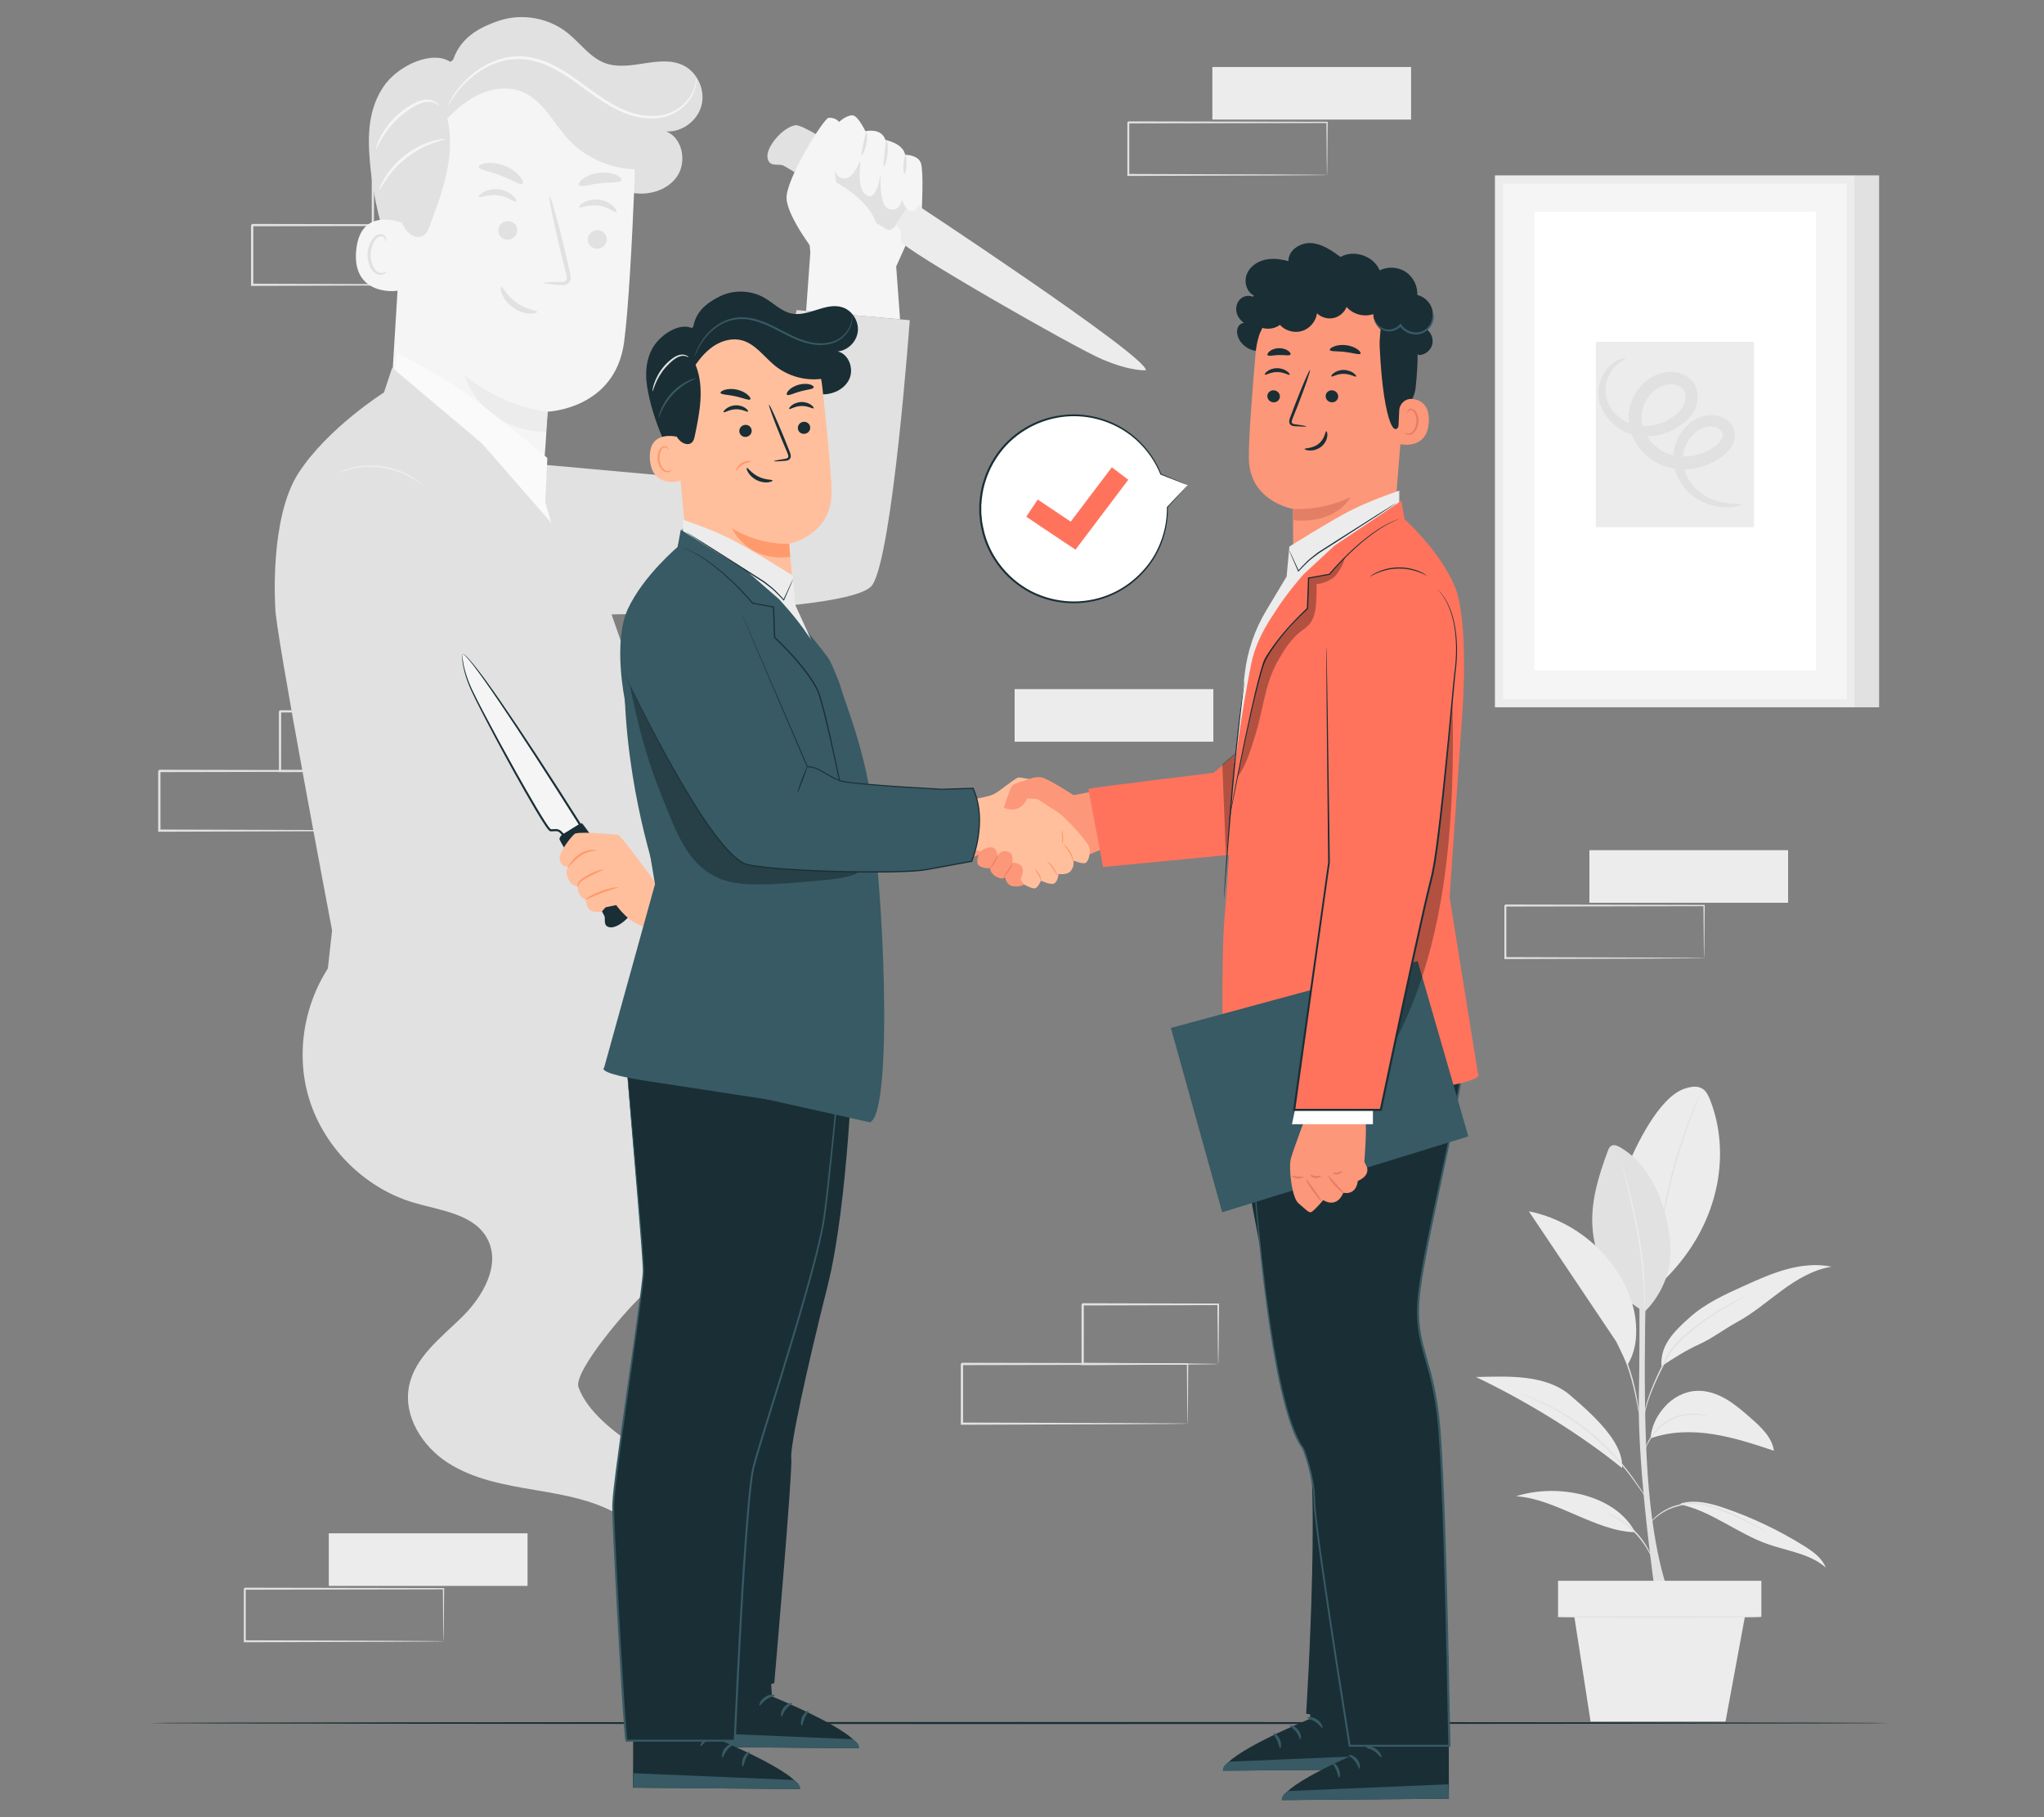 <?xml version="1.0" encoding="UTF-8"?>
<svg id="Layer_2" data-name="Layer 2" xmlns="http://www.w3.org/2000/svg" viewBox="0 0 540 480">
  <rect x="0" y="0" width="540" height="480" fill="#808080" stroke="none"/>
  <defs>
    <style>
      .cls-1 {
        fill: #ff735d;
      }

      .cls-1, .cls-2, .cls-3, .cls-4, .cls-5, .cls-6, .cls-7, .cls-8, .cls-9, .cls-10, .cls-11, .cls-12, .cls-13, .cls-14 {
        stroke-width: 0px;
      }

      .cls-2 {
        fill: #375a64;
      }

      .cls-3 {
        fill: #e1e1e1;
      }

      .cls-4 {
        fill: #ececec;
      }

      .cls-6 {
        fill: #f5f5f5;
      }

      .cls-7 {
        fill: none;
      }

      .cls-8 {
        fill: #1a2e35;
      }

      .cls-9 {
        fill: #fff;
      }

      .cls-15 {
        opacity: .3;
      }

      .cls-10 {
        fill: #fafafa;
      }

      .cls-11 {
        fill: #fd9779;
      }

      .cls-12 {
        fill: #ff9a6c;
      }

      .cls-13 {
        fill: #e37f65;
      }

      .cls-14 {
        fill: #ffbf9d;
      }
    </style>
  </defs>
  <g id="Layer_2-2" data-name="Layer 2">
    <g>
      <rect class="cls-7" width="540" height="480"/>
      <g>
        <g>
          <path class="cls-3" d="m126.23,75.24s-.01-.1-.02-.29c0-.21-.01-.48-.02-.81-.01-.74-.03-1.78-.04-3.1-.02-2.72-.06-6.64-.1-11.57l.18.18c-13.61.03-35.25.07-59.6.12.13-.14-.31.3.3-.3h0v.5s0,.51,0,.51v1.01c0,.67,0,1.34,0,2.01,0,1.34,0,2.66,0,3.98,0,2.63,0,5.22,0,7.76l-.3-.3c16.97.05,31.82.1,42.47.13,5.31.04,9.56.06,12.54.08,1.45.02,2.58.03,3.39.04.37,0,.66.01.89.02.2,0,.31.01.31.02,0,0-.09.01-.28.02-.22,0-.5.01-.85.02-.8,0-1.91.02-3.33.04-2.96.02-7.19.05-12.47.08-10.7.03-25.63.08-42.68.14h-.3s0-.3,0-.3c0-2.54,0-5.12,0-7.76,0-1.32,0-2.64,0-3.98,0-.67,0-1.34,0-2.01v-1.01s0-.51,0-.51v-.49h0c.61-.62.17-.18.31-.32,24.35.05,45.99.09,59.6.12h.19s0,.18,0,.18c-.04,4.98-.08,8.93-.1,11.68-.02,1.31-.03,2.33-.04,3.06,0,.32-.01.57-.02.78,0,.17-.01.26-.02.25Z"/>
          <path class="cls-3" d="m134.31,59.47s-.02-.11-.02-.3c0-.23-.01-.5-.02-.84-.01-.78-.03-1.83-.05-3.16-.03-2.76-.07-6.67-.12-11.47l.22.22c-9.28.02-21.9.05-35.81.09-.27.27.37-.37.3-.3h0v2.06c0,.69,0,1.37,0,2.04,0,1.36,0,2.69,0,4.01,0,2.64,0,5.2-.01,7.65l-.29-.29c10.34.06,19.24.1,25.62.14,3.15.03,5.67.06,7.46.08.84.01,1.51.03,2.01.04.46.01.71.02.72.04.01.01-.21.02-.65.04-.49,0-1.14.02-1.95.04-1.78.02-4.28.05-7.4.08-6.43.03-15.4.08-25.81.14h-.29s0-.29,0-.29c0-2.45,0-5.01-.01-7.65,0-1.32,0-2.66,0-4.01,0-.68,0-1.36,0-2.04v-1.03s0-.52,0-.52v-.5h0c-.07.05.58-.59.31-.32,13.91.03,26.53.06,35.81.09h.22s0,.22,0,.22c-.05,4.86-.09,8.81-.12,11.6-.02,1.31-.04,2.35-.05,3.11-.02.7-.03,1.07-.05,1.05Z"/>
        </g>
        <g>
          <path class="cls-3" d="m91.31,249.86c-9.72,10.13-13.66,25.46-10.03,39.03,3.62,13.56,14.68,24.89,28.16,28.83,7.08,2.07,15.75,2.95,19.27,9.43,3.73,6.86-1.08,15.27-6.65,20.74-5.57,5.47-12.49,10.62-14,18.28-1.56,7.9,3.52,15.91,10.3,20.25,6.77,4.34,14.95,5.8,22.88,7.14,7.94,1.34,16.11,2.74,22.94,7,15.59,9.71,19.47,30.79,31.92,44.3,1.69,1.83,4.01,3.65,6.42,3.03,3.08-.79-2.37-5.62-2.35-8.8.19-29.7-8.08-34.62-16.68-47.2-1.94-2.83-26.21-12.79-30.66-25.48-1.47-4.19,14.02-22.18,17.58-24.84,3.56-2.65,7.86-4.11,11.66-6.41,13.3-8.03,18.41-27.15,10.88-40.75"/>
          <g>
            <g>
              <path class="cls-6" d="m219.86,34.89l-7.22,16.69,1.44,15.08-1.11,15.47,24.82,2.22-1.03-13.95,6.77-15.1s.53-9.98-.24-12.22c-.77-2.24-4.16-2.19-4.16-2.19-.57-3.07-5.2-3.91-5.2-3.91-1.09-3.34-5.3-2.32-5.3-2.32,0,0-1.8-3.78-3.18-4.15-.49-.13-1.11.03-1.74.32-1.75.8-3.09,2.28-3.86,4.04Z"/>
              <path class="cls-3" d="m238.94,45.92c-.22-.01-.34-1.11-.26-2.45.08-1.34.32-2.41.54-2.4.22.01.34,1.11.26,2.45-.08,1.34-.32,2.41-.54,2.4Z"/>
              <path class="cls-3" d="m233.49,44c-.22-.06.01-1.63.2-3.56.2-1.93.27-3.52.5-3.53.22-.02.5,1.61.3,3.61-.19,2.01-.79,3.54-1,3.48Z"/>
              <path class="cls-3" d="m227.63,40.98c-.21-.08.14-1.44.48-3.1.34-1.67.55-3.05.77-3.04.22,0,.38,1.46.02,3.2-.35,1.75-1.07,3.03-1.27,2.94Z"/>
            </g>
            <path class="cls-3" d="m133.33,121.82l67.33,6.09,9.8-46,29.89,2.67s-4.5,61.97-9.9,69.95c-5.4,7.99-82.9,7.92-82.9,7.92l-14.22-40.64Z"/>
            <g>
              <g>
                <path class="cls-3" d="m119.43,16.67c1.76-6.22,6.43-9.22,12.48-11.22,6.05-2,13.04-.74,18.03,3.24,3.34,2.67,5.93,6.51,9.92,7.98,6.57,2.43,14.41-2.49,20.7.62,3.72,1.84,5.83,6.53,4.76,10.6-1.07,4.07-5.19,7.09-9.33,6.82,4.29,1.66,5.53,7.94,2.94,11.81-2.59,3.87-7.79,5.27-12.29,4.35-4.5-.92-8.39-3.76-11.76-6.93-3.37-3.17-6.37-6.75-9.97-9.63-3.6-2.89-8-5.1-12.59-4.91-6.22.25-11.63,4.93-14.49,10.56-2.86,5.62-3.61,12.08-4.06,18.39-.45,6.31-.67,12.72-2.61,18.74-.23.71-.57,1.49-1.27,1.7-1.01.3-1.85-.8-2.34-1.75-5.48-10.74-8.85-22.58-9.86-34.65-.59-7.01-.3-13.63,3.59-19.46,3.88-5.83,13.51-10.03,18.15-6.25"/>
                <path class="cls-6" d="m106.93,45.79l-3.96,64.45c-.74,12.03,6.67,34.21,25.44,34.48l-.29-1.09c16.31-1.01,15.48-20.64,16.56-34.89,0,0-.07.55,0,0,0,0,17.83-.62,20.2-18.37,1.15-8.58,2.1-26.44,2.77-42.61.72-17.37-11.82-32.34-28.79-34.43l-1.69-.21c-18.33-1.15-29.57,14.02-30.25,32.68Z"/>
                <path class="cls-4" d="m144.68,108.73s-11.1-.7-21.94-9.64c0,0,3.83,14.46,21.48,15.01l.47-5.37Z"/>
                <path class="cls-3" d="m160.3,63.42c-.12,1.35-1.33,2.36-2.72,2.27-1.38-.09-2.41-1.26-2.3-2.61.12-1.35,1.33-2.36,2.72-2.27,1.39.09,2.42,1.26,2.3,2.61Z"/>
                <path class="cls-3" d="m162.84,56.01c-.35.29-2.07-1.36-4.76-1.69-2.68-.36-4.82.8-5.08.43-.13-.17.26-.72,1.2-1.25.92-.53,2.44-.97,4.11-.75,1.67.22,3.01,1.01,3.74,1.76.75.75.96,1.38.79,1.51Z"/>
                <path class="cls-3" d="m136.66,61.03c-.12,1.35-1.33,2.36-2.72,2.27-1.38-.09-2.41-1.26-2.3-2.61.12-1.35,1.33-2.36,2.72-2.27,1.39.09,2.41,1.26,2.3,2.61Z"/>
                <path class="cls-3" d="m136.36,53.28c-.35.29-2.07-1.36-4.76-1.69-2.68-.36-4.82.8-5.08.43-.12-.17.26-.72,1.2-1.25.92-.53,2.44-.97,4.11-.76,1.67.22,3.01,1.01,3.74,1.76.75.75.95,1.38.79,1.51Z"/>
                <path class="cls-3" d="m143.65,74.74c0-.16,1.71-.25,4.46-.26.7.01,1.36-.05,1.54-.51.22-.48.03-1.27-.21-2.12-.44-1.77-.9-3.62-1.38-5.56-1.9-7.91-3.19-14.38-2.87-14.46.31-.08,2.11,6.27,4.01,14.19.45,1.95.89,3.81,1.3,5.58.16.82.5,1.78.02,2.78-.25.5-.8.82-1.25.88-.46.08-.84.04-1.19.02-2.74-.19-4.43-.38-4.43-.54Z"/>
                <path class="cls-3" d="m138.05,48.49c-.58.54-2.82-1.02-5.82-2.13-2.98-1.18-5.69-1.52-5.75-2.31-.02-.37.7-.79,1.95-.96,1.24-.17,3.01-.03,4.81.66,1.79.69,3.2,1.77,4.01,2.72.82.96,1.07,1.75.8,2.02Z"/>
                <path class="cls-3" d="m164.13,47.69c-.49.7-2.84.38-5.55.73-2.73.27-4.95,1.12-5.57.55-.28-.28,0-.95.92-1.68.91-.72,2.49-1.43,4.36-1.65,1.87-.21,3.57.12,4.6.62,1.05.5,1.46,1.09,1.24,1.43Z"/>
                <path class="cls-6" d="m106.76,59.13c-.28-.17-11.58-5.09-12.67,7.11-1.09,12.2,11.18,10.77,11.24,10.42.05-.35,1.44-17.54,1.44-17.54Z"/>
                <path class="cls-3" d="m102.07,71.71s-.22.13-.59.26c-.36.13-.96.19-1.57-.11-1.23-.59-2.11-2.73-1.97-4.93.07-1.11.39-2.15.86-2.99.45-.86,1.07-1.43,1.72-1.49.65-.09,1.07.34,1.18.69.13.36.03.59.09.62.03.03.28-.18.22-.69-.03-.25-.14-.55-.4-.81-.27-.26-.68-.42-1.13-.41-.93-.02-1.84.77-2.35,1.7-.56.92-.95,2.09-1.03,3.34-.14,2.47.89,4.88,2.58,5.54.82.3,1.55.1,1.94-.15.4-.27.49-.53.45-.56Z"/>
                <path class="cls-3" d="m169.87,31.22c-1.13-3.69-3.57-6.82-6.3-9.5-5.89-5.78-13.48-9.86-21.6-10.99-8.12-1.13-16.72.83-23.29,5.82-5.26,3.99-9.08,9.77-11.29,16.05-2.21,6.28-2.87,13.05-2.51,19.7.16,2.92.56,5.98,2.28,8.32,1.07,1.46,3.09,2.59,4.64,1.66.91-.55,1.35-1.63,1.73-2.63,3.44-9.1,6.93-18.9,4.65-28.36,2.65-2.75,5.66-5.24,9.17-6.68,3.51-1.44,7.59-1.74,11.05-.18,5.13,2.32,7.77,8,11.58,12.19,5.44,5.99,13.86,9.03,21.82,7.89l-1.93-13.3Z"/>
                <path class="cls-6" d="m183.92,20.61s.05.28.06.83c-.04.54-.09,1.37-.44,2.35-.64,1.96-2.46,4.69-5.85,6.32-3.38,1.66-8.12,1.56-12.63-.23-4.59-1.74-8.8-5.13-13.28-8.32-4.46-3.19-9.24-5.75-13.98-5.94-4.72-.25-8.84,1.61-11.74,3.68-2.94,2.09-4.84,4.41-6.02,6.06-1.16,1.68-1.66,2.7-1.73,2.66-.02-.01.09-.27.32-.76.22-.5.62-1.19,1.16-2.08,1.11-1.73,2.98-4.14,5.95-6.34,2.92-2.18,7.15-4.17,12.09-3.95,4.96.16,9.9,2.8,14.39,6.02,4.52,3.23,8.66,6.57,13.1,8.29,4.37,1.78,8.91,1.92,12.14.4,3.27-1.48,5.09-4.05,5.79-5.91.73-1.9.57-3.09.67-3.08Z"/>
                <path class="cls-6" d="m99.35,39.27c-.08-.03.21-1.31,1.19-3.17.95-1.86,2.66-4.28,5.13-6.33,1.22-1.03,2.52-1.85,3.74-2.49,1.23-.64,2.49-1.02,3.58-.98,1.09.04,1.91.45,2.37.83.46.39.59.71.56.74-.06.11-.93-1.07-2.93-1.01-1.94.06-4.44,1.59-6.82,3.51-2.38,1.98-4.09,4.25-5.14,6-1.07,1.74-1.54,2.94-1.67,2.89Z"/>
                <path class="cls-6" d="m100.15,50.24c-.08-.03.31-1.29,1.39-3.11,1.07-1.82,2.91-4.14,5.45-6.13,2.55-1.97,5.24-3.17,7.25-3.74,2.01-.58,3.31-.63,3.32-.55.02.13-1.23.38-3.15,1.08-1.92.69-4.47,1.93-6.94,3.84-2.46,1.92-4.3,4.1-5.46,5.8-1.17,1.7-1.73,2.86-1.85,2.81Z"/>
                <path class="cls-3" d="m141.91,82.39c.02.2-.69.48-1.89.45-1.19-.03-2.85-.47-4.37-1.52-1.52-1.06-2.53-2.47-2.99-3.58-.47-1.12-.46-1.89-.27-1.95.43-.15,1.48,2.42,4.15,4.22,2.61,1.87,5.36,1.93,5.38,2.39Z"/>
              </g>
              <g>
                <g>
                  <path class="cls-10" d="m150.03,152.76l-5.98-20.02.55-11.77s-15.04-12.65-22.32-17.64c-7.28-5-17.32-10-17.32-10l-1.52,10.97,46.6,48.46Z"/>
                  <path class="cls-3" d="m180.06,257.22c.42-11.67-3.14-38.93-3.14-38.93-2.75-24.4-18.25-62.67-18.48-65.55l-31.1-35.59-23.74-20.01-2.16,6.53s-14.88,9.37-22.6,21.31c-7.72,11.94-6.12,35.35-6.12,35.35-.33,4.71,15.01,85.43,15.01,85.43l-3.12,28.22s38.15,33.67,58.54,39.74l16.39,19.85c3.15-19.16,19.99-61.92,20.51-76.36Z"/>
                </g>
                <path class="cls-4" d="m89.57,124.87c.04.09,1.24-.47,3.31-.95,1.03-.25,2.28-.43,3.68-.52,1.4-.06,2.94-.01,4.53.22,1.59.25,3.08.67,4.39,1.14,1.3.5,2.45,1.05,3.35,1.59,1.83,1.07,2.81,1.97,2.87,1.89.02-.02-.21-.26-.66-.66-.22-.21-.5-.45-.85-.69-.35-.25-.73-.56-1.19-.83-.9-.59-2.05-1.18-3.37-1.71-1.33-.51-2.85-.94-4.48-1.2-1.63-.24-3.21-.27-4.63-.19-1.42.11-2.69.33-3.73.63-.53.12-.98.3-1.39.43-.41.13-.74.28-1.02.41-.55.25-.84.4-.83.43Z"/>
              </g>
            </g>
            <g>
              <path class="cls-4" d="m302.71,97.8s-3.89.37-11.59-2.92c-7.7-3.3-53.02-29.33-53.13-31.13-.11-1.8.57-2.68-.85-4.05-1.43-1.37-.68-1.06-.68-1.06l3.7-5.91s63.08,41.49,62.56,45.07Z"/>
              <path class="cls-3" d="m236.71,59.05c.19.57-1.23,1.92-2.12,1.68-.89-.24-26.43-16.56-27.76-17.05s-3.8.58-4.08-2.21c-.28-2.79,4.17-7.95,7.42-8.39,3.24-.43,30.58,18.87,30.6,19.61.02.74-4.06,6.36-4.06,6.36Z"/>
            </g>
            <path class="cls-6" d="m215.42,66.81s-7.28-9.27-7.62-14.31c-.33-5.04,9.85-21.3,11.11-21.39s5.04.53,2.86,6.84c-2.18,6.31-.75,10.33-.75,10.33,0,0,12.47,6.39,10.62,14.95-1.86,8.56-16.22,3.57-16.22,3.57Z"/>
            <path class="cls-6" d="m221.17,38.51s-2.48,7.11,1.05,8.47c3.52,1.36,5.42-6,5.42-6,0,0-1.81,8.65,1.26,10.56,3.06,1.92,3.84-6.56,3.84-6.56,0,0-.86,9.28,2.09,10.21,2.95.93,3.43-2.42,3.43-2.42,0,0,1.28,3.93,3.35,2.88,2.06-1.05.78-9.88.78-9.88l-5.73.42-3.15-2.21-4.03-2.2-8.29-3.29Z"/>
          </g>
        </g>
        <g>
          <g>
            <path class="cls-3" d="m437.39,421.68s-4.84-33.25-4.43-52.6c.4-19.35-.02-41.11-.02-41.11h2.23s-1.51,38.4.13,61.56c1.64,23.14,5.97,32.15,5.97,32.15h-3.87"/>
            <path class="cls-4" d="m451.8,290.55c-.45-1.14-1-2.32-2.03-2.97-1.41-.9-3.27-.52-4.85.03-6.73,2.38-12.7,14.94-15.43,21.54l8.94,30.12c16.14-14.97,18.93-34.61,13.36-48.73Z"/>
            <path class="cls-3" d="m449.25,288.8s-.03.14-.13.39c-.12.29-.26.65-.44,1.1-.39.95-.94,2.33-1.6,4.04-1.32,3.42-2.99,8.2-4.49,13.59-1.49,5.39-2.52,10.35-3.16,13.97-.32,1.8-.56,3.27-.71,4.28-.08.47-.14.86-.19,1.17-.05.27-.08.41-.09.4s0-.14.02-.41c.03-.31.07-.7.12-1.18.11-1.02.31-2.49.6-4.31.57-3.63,1.56-8.61,3.06-14.02,1.5-5.4,3.22-10.19,4.61-13.59.69-1.7,1.28-3.07,1.71-4,.2-.43.37-.79.5-1.07.12-.24.19-.37.2-.36Z"/>
            <path class="cls-3" d="m434.46,346.5c-8.38-4.63-13.32-13.34-13.78-22.9-.32-6.69,1.73-13.24,4.06-19.52.2-.54.44-1.13.95-1.42.7-.4,1.58-.04,2.28.36,6.09,3.47,9.78,10.08,11.74,16.81,1.31,4.48,1.98,9.2,1.38,13.82-.6,4.62-3.25,9.65-6.63,12.86"/>
            <path class="cls-4" d="m434.46,346.5s-.02-.14-.03-.4c0-.31-.01-.69-.02-1.16,0-1-.04-2.46-.13-4.25-.16-3.58-.63-8.52-1.56-13.92-.93-5.4-2.06-10.23-2.89-13.72-.41-1.71-.75-3.11-.99-4.14-.1-.46-.19-.83-.26-1.13-.05-.26-.08-.4-.07-.4.01,0,.06.13.14.38.09.29.19.66.32,1.11.28.97.66,2.37,1.11,4.11.9,3.48,2.07,8.31,3,13.72.93,5.41,1.36,10.37,1.45,13.97.05,1.8.05,3.25,0,4.26-.02.47-.03.85-.05,1.16-.01.26-.03.4-.04.4Z"/>
            <path class="cls-4" d="m443.92,397.38c8.25,1.81,15.04,7.63,23,10.46,5.26,1.87,11.22,2.53,15.42,6.21-1.01-2.55-3.4-4.24-5.72-5.69-6.54-4.09-13.55-7.43-20.84-9.95-3.74-1.29-7.8-2.37-11.62-1.31"/>
            <path class="cls-4" d="m431.99,404.73c-10.33-.17-21.2-8.96-31.49-9.49,10.76-3.47,26.16-.64,31.49,9.49"/>
            <path class="cls-4" d="m436.03,379.95c5.25-1.89,11-1.98,16.51-1.12,5.51.86,10.83,2.62,16.12,4.38-.53-3.58-3.43-6.28-6.16-8.66-2.05-1.79-4.12-3.6-6.47-4.98-2.35-1.37-5.04-2.31-7.76-2.19-3.29.14-6.41,1.83-8.57,4.32s-3.31,4.98-3.67,8.25"/>
            <path class="cls-4" d="m414.83,368.55c-6.5-5.55-16.35-5.01-24.9-4.82,13.14,6.28,27.3,14.89,38.61,24.06.35-6.04-5.5-12.23-13.72-19.25Z"/>
            <path class="cls-4" d="m438.95,360.88c3.27-2.18,6.58-4.26,10-5.81,3.42-1.55,6.62-4.03,9.92-5.82,4.29-2.32,8-5.55,11.93-8.42,3.93-2.88,8.26-5.47,13.07-6.24-3.93-.81-8.03-.37-11.89.69-3.87,1.06-7.54,2.71-11.19,4.36-5.07,2.28-10.23,4.63-14.38,8.34-4.15,3.71-7.89,7.37-7.46,12.92"/>
            <path class="cls-3" d="m466.73,404.73s-.12-.04-.33-.14c-.24-.13-.54-.28-.9-.47-.78-.41-1.89-1.03-3.3-1.73-.7-.37-1.47-.75-2.3-1.14-.83-.41-1.73-.82-2.68-1.23-1.91-.81-4.04-1.66-6.36-2.22-2.32-.57-4.62-.69-6.63-.17-1.01.24-1.96.49-2.81.84-.85.34-1.61.75-2.27,1.16-1.32.83-2.25,1.72-2.85,2.35-.6.64-.89,1.03-.92,1.01-.01,0,.05-.11.19-.3.13-.19.34-.47.62-.81.57-.67,1.48-1.6,2.81-2.48.66-.44,1.43-.86,2.29-1.23.86-.37,1.83-.63,2.85-.89,2.05-.56,4.44-.44,6.79.14,2.36.56,4.5,1.43,6.41,2.26.96.42,1.85.84,2.68,1.27.83.41,1.6.8,2.29,1.19,1.39.74,2.49,1.39,3.25,1.84.35.21.63.38.87.53.2.12.3.19.29.21Z"/>
            <path class="cls-3" d="m424.29,399.61s.24.04.65.19c.41.14.99.39,1.68.73,1.39.69,3.22,1.86,4.93,3.5,1.71,1.65,2.95,3.43,3.69,4.79.37.68.64,1.25.8,1.65.16.4.24.63.21.64-.06.03-.44-.85-1.24-2.16-.79-1.31-2.04-3.03-3.72-4.66-1.69-1.62-3.46-2.8-4.8-3.53-1.34-.74-2.23-1.09-2.21-1.15Z"/>
            <path class="cls-3" d="m401.44,368.03s.16.03.44.13c.32.11.73.26,1.24.44.55.2,1.2.44,1.95.72.76.28,1.59.7,2.52,1.11,3.72,1.69,8.67,4.53,13.45,8.57,2.36,2.05,4.49,4.14,6.27,6.18,1.78,2.04,3.28,3.96,4.45,5.64,1.18,1.67,2.07,3.06,2.69,4.02.29.45.52.82.71,1.11.16.25.24.39.23.4-.01,0-.11-.12-.29-.36-.18-.24-.44-.6-.77-1.07-.65-.94-1.58-2.31-2.78-3.95-1.19-1.65-2.71-3.55-4.49-5.57-1.79-2.02-3.91-4.08-6.26-6.12-4.75-4.01-9.64-6.87-13.32-8.61-.92-.43-1.74-.86-2.49-1.16-.74-.3-1.38-.56-1.93-.78-.5-.21-.9-.38-1.21-.51-.28-.12-.42-.19-.42-.2Z"/>
            <path class="cls-3" d="m451.53,374.14s-.3-.01-.82-.11c-.28-.05-.6-.11-.95-.18-.37-.07-.8-.07-1.27-.12-1.86-.13-4.56.02-7.1,1.4-1.28.65-2.35,1.52-3.23,2.4-.89.87-1.57,1.78-2.08,2.57-1.04,1.59-1.36,2.73-1.42,2.71-.02,0,.04-.3.21-.81.19-.5.48-1.23.99-2.04.49-.82,1.16-1.77,2.06-2.67.88-.91,1.98-1.82,3.3-2.48,2.62-1.43,5.41-1.54,7.29-1.33.48.07.91.09,1.28.18.35.09.66.17.95.24.52.14.8.22.79.25Z"/>
            <path class="cls-3" d="m461.91,341.94s-.13.09-.39.24c-.3.16-.68.37-1.15.63-1,.54-2.44,1.34-4.2,2.37-1.74,1.05-3.8,2.33-5.98,3.89-2.18,1.57-4.52,3.39-6.68,5.6-1.07,1.11-2.05,2.27-2.73,3.54-.68,1.3-1.32,2.55-1.92,3.76-1.19,2.41-2.17,4.63-2.87,6.53-.7,1.91-1.14,3.49-1.4,4.6-.26,1.11-.36,1.73-.4,1.72-.01,0,0-.16.04-.46.04-.3.1-.74.21-1.3.22-1.12.62-2.73,1.29-4.66.68-1.93,1.63-4.17,2.81-6.59.59-1.21,1.23-2.47,1.9-3.78.71-1.32,1.71-2.5,2.79-3.63,2.19-2.24,4.55-4.06,6.75-5.62,2.21-1.55,4.28-2.82,6.05-3.84,1.77-1.01,3.24-1.77,4.26-2.27.49-.23.88-.42,1.19-.56.27-.13.42-.19.42-.17Z"/>
            <path class="cls-3" d="m432.95,373.21s-.1-.31-.2-.87c-.12-.64-.27-1.44-.45-2.39-.39-2.01-.99-4.78-1.95-7.75-.95-2.98-2.11-5.56-2.95-7.43-.4-.88-.74-1.62-1.01-2.21-.23-.52-.35-.82-.33-.83.02-.01.19.26.46.77.27.5.66,1.24,1.11,2.16.91,1.84,2.11,4.43,3.07,7.43.97,2.99,1.53,5.79,1.86,7.82.16,1.02.28,1.84.34,2.41.06.57.09.89.06.89Z"/>
            <path class="cls-4" d="m432.2,349.71c-.26-3.9-1.53-7.69-3.36-11.15-5.01-9.48-14.44-16.51-24.95-18.61,7.7,11.48,15.4,22.95,23.1,34.43l2.98,6.14c2.04-3.34,2.49-6.91,2.23-10.82Z"/>
          </g>
          <g>
            <rect class="cls-4" x="411.62" y="417.56" width="53.71" height="9.52"/>
            <polygon class="cls-4" points="415.63 425.2 420.21 454.74 455.86 454.74 461.32 425.2 415.63 425.2"/>
            <path class="cls-3" d="m465.3,427.1c0,.1-12.12.19-27.06.19s-27.06-.08-27.06-.19,12.11-.19,27.06-.19,27.06.08,27.06.19Z"/>
          </g>
        </g>
        <g>
          <rect class="cls-3" x="489.96" y="46.32" width="6.48" height="140.51"/>
          <path class="cls-6" d="m396.11,47.39h92.77c.05,0,.09.04.09.09v138.17c0,.05-.04.09-.09.09h-92.77c-.05,0-.09-.04-.09-.09V47.49c0-.05.04-.09.09-.09Z"/>
          <path class="cls-4" d="m489.96,186.83h-94.93c-.05,0-.09-.04-.09-.09V46.41c0-.05.04-.09.09-.09h94.93c.05,0,.09.04.09.09v140.33c0,.05-.04.09-.09.09Zm-92.77-2.15h90.62c.05,0,.09-.04.09-.09V48.56c0-.05-.04-.09-.09-.09h-90.62c-.05,0-.09.04-.09.09v136.02c0,.05.04.09.09.09Z"/>
          <path class="cls-9" d="m405.47,55.93h74.22c.05,0,.09.04.09.09v121.01c0,.05-.04.09-.09.09h-74.22c-.05,0-.09-.04-.09-.09V56.02c0-.05.04-.09.09-.09Z"/>
          <rect class="cls-4" x="421.61" y="90.29" width="41.78" height="48.97" rx=".06" ry=".06"/>
          <path class="cls-3" d="m460.08,133.26c.05.16-2.01,1.06-5.93.6-1.93-.26-4.34-.96-6.67-2.66-2.28-1.71-4.45-4.46-5.18-8.15-.76-3.65.46-8.21,3.96-11.14.87-.73,1.88-1.34,3-1.76,1.19-.44,2.48-.59,3.76-.43,1.27.16,2.62.6,3.76,1.64,1.15,1.04,1.78,2.81,1.48,4.38-.27,1.58-1.14,2.8-2.06,3.76-.96.98-2.04,1.7-3.15,2.32-2.25,1.24-4.82,2.02-7.51,2.14-2.68.13-5.51-.42-8-1.82-2.46-1.38-4.57-3.48-5.89-6.1-1.34-2.59-1.76-5.74-1.06-8.55.68-2.8,2.27-5.31,4.51-7.04,1.12-.87,2.39-1.51,3.78-1.91,1.4-.36,2.83-.43,4.25-.13,1.4.3,2.84.99,3.86,2.18,1.04,1.18,1.5,2.72,1.51,4.12.02,1.41-.36,2.78-1.01,3.93-.63,1.15-1.49,2.09-2.38,2.86-1.81,1.53-3.84,2.54-5.92,3.14-2.08.6-4.22.76-6.23.48-2-.28-3.89-1.02-5.42-2.08-3.08-2.09-4.86-5.26-5.18-8.2-.35-2.99.74-5.44,1.92-7.03,1.21-1.62,2.59-2.45,3.55-2.83.98-.37,1.53-.36,1.56-.26.04.13-.44.35-1.23.88-.77.54-1.87,1.45-2.76,2.96-.87,1.49-1.58,3.65-1.13,6,.41,2.34,2.02,4.86,4.6,6.44,2.53,1.61,6.08,2.02,9.49.9,1.69-.54,3.37-1.46,4.75-2.69,1.37-1.23,2.3-2.8,2.22-4.45-.04-1.65-1.09-2.82-2.86-3.16-.86-.17-1.83-.11-2.73.13-.89.27-1.8.73-2.58,1.35-1.58,1.24-2.77,3.12-3.25,5.18-.49,2.05-.2,4.23.8,6.21.98,1.97,2.62,3.61,4.49,4.67,1.87,1.06,4.04,1.52,6.18,1.44,2.14-.08,4.25-.68,6.08-1.66.93-.5,1.78-1.07,2.43-1.71.66-.65,1.12-1.38,1.23-2.01.12-.63-.07-1.18-.5-1.61-.45-.44-1.21-.78-2.01-.89-.81-.12-1.64-.05-2.37.2-.8.27-1.54.69-2.21,1.21-1.33,1.04-2.32,2.46-2.88,3.96-.57,1.51-.7,3.07-.48,4.55.44,2.99,2.12,5.46,3.98,7.05,1.89,1.6,3.98,2.42,5.72,2.86,3.53.82,5.65.41,5.68.71Z"/>
        </g>
        <g>
          <path class="cls-3" d="m313.74,376.06s-.01-.1-.02-.29c0-.21-.01-.48-.02-.81-.01-.74-.03-1.78-.04-3.1-.02-2.72-.06-6.64-.1-11.57l.18.18c-13.61.03-35.25.07-59.6.12.13-.14-.31.3.3-.3h0v.5s0,.51,0,.51v1.01c0,.67,0,1.34,0,2.01,0,1.34,0,2.66,0,3.98,0,2.63,0,5.22,0,7.76l-.3-.3c16.97.05,31.82.1,42.47.13,5.31.04,9.56.06,12.54.08,1.45.02,2.58.03,3.39.04.37,0,.66.01.89.02.2,0,.31.01.31.02,0,0-.09.01-.28.02-.22,0-.5.01-.85.02-.8,0-1.91.02-3.33.04-2.96.02-7.19.05-12.47.08-10.7.03-25.63.08-42.68.14h-.3s0-.3,0-.3c0-2.54,0-5.12,0-7.76,0-1.32,0-2.64,0-3.98,0-.67,0-1.34,0-2.01v-1.01s0-.51,0-.51v-.49h0c.61-.62.17-.18.31-.32,24.35.05,45.99.09,59.6.12h.19s0,.18,0,.18c-.04,4.98-.08,8.93-.1,11.68-.02,1.31-.03,2.33-.04,3.06,0,.32-.01.57-.02.78,0,.17-.01.26-.02.25Z"/>
          <path class="cls-3" d="m321.83,360.29s-.02-.11-.02-.3c0-.23-.01-.5-.02-.84-.01-.78-.03-1.83-.05-3.16-.03-2.76-.07-6.67-.12-11.47l.22.22c-9.28.02-21.9.05-35.81.09-.27.27.37-.37.3-.3h0v2.06c0,.69,0,1.37,0,2.04,0,1.36,0,2.69,0,4.01,0,2.64,0,5.2-.01,7.65l-.29-.29c10.34.06,19.24.1,25.62.14,3.15.03,5.67.06,7.46.08.84.01,1.51.03,2.01.04.46.01.71.02.72.04.01.01-.21.02-.65.04-.49,0-1.14.02-1.95.04-1.78.02-4.28.05-7.4.08-6.43.03-15.4.08-25.81.14h-.29s0-.29,0-.29c0-2.45,0-5.01-.01-7.65,0-1.32,0-2.66,0-4.01,0-.68,0-1.36,0-2.04v-1.03s0-.52,0-.52v-.5h0c-.07.05.58-.59.31-.32,13.91.03,26.53.06,35.81.09h.22s0,.22,0,.22c-.05,4.86-.09,8.81-.12,11.6-.02,1.31-.04,2.35-.05,3.11-.02.7-.03,1.07-.05,1.05Z"/>
        </g>
        <g>
          <path class="cls-3" d="m101.7,219.42s-.01-.1-.02-.29c0-.21-.01-.48-.02-.81-.01-.74-.03-1.78-.04-3.1-.02-2.72-.06-6.64-.1-11.57l.18.18c-13.61.03-35.25.07-59.6.12.13-.14-.31.3.3-.3h0v.5s0,.51,0,.51v1.01c0,.67,0,1.34,0,2.01,0,1.34,0,2.66,0,3.98,0,2.63,0,5.22,0,7.76l-.3-.3c16.97.05,31.82.1,42.47.13,5.31.04,9.56.06,12.54.08,1.45.02,2.58.03,3.39.04.37,0,.66.01.89.02.2,0,.31.01.31.02,0,0-.09.01-.28.02-.22,0-.5.01-.85.02-.8,0-1.91.02-3.33.04-2.96.02-7.19.05-12.47.08-10.7.03-25.63.08-42.68.14h-.3s0-.3,0-.3c0-2.54,0-5.12,0-7.76,0-1.32,0-2.64,0-3.98,0-.67,0-1.34,0-2.01v-1.01s0-.51,0-.51v-.49h0c.61-.62.17-.18.31-.32,24.35.05,45.99.09,59.6.12h.19s0,.18,0,.18c-.04,4.98-.08,8.93-.1,11.68-.02,1.31-.03,2.33-.04,3.06,0,.32-.01.57-.02.78,0,.17-.01.26-.02.25Z"/>
          <path class="cls-3" d="m109.78,203.66s-.02-.11-.02-.3c0-.23-.01-.5-.02-.84-.01-.78-.03-1.83-.05-3.16-.03-2.76-.07-6.67-.12-11.47l.22.22c-9.28.02-21.9.05-35.81.09-.27.27.37-.37.3-.3h0v2.06c0,.69,0,1.37,0,2.04,0,1.36,0,2.69,0,4.01,0,2.64,0,5.2-.01,7.65l-.29-.29c10.34.06,19.24.1,25.62.14,3.15.03,5.67.06,7.46.08.84.01,1.51.03,2.01.04.46.01.71.02.72.04.01.01-.21.02-.65.04-.49,0-1.14.02-1.95.04-1.78.02-4.28.05-7.4.08-6.43.03-15.4.08-25.81.14h-.29s0-.29,0-.29c0-2.45,0-5.01-.01-7.65,0-1.32,0-2.66,0-4.01,0-.68,0-1.36,0-2.04v-1.03s0-.52,0-.52v-.5h0c-.07.05.58-.59.31-.32,13.91.03,26.53.06,35.81.09h.22s0,.22,0,.22c-.05,4.86-.09,8.81-.12,11.6-.02,1.31-.04,2.35-.05,3.11-.02.7-.03,1.07-.05,1.05Z"/>
        </g>
        <g>
          <rect class="cls-4" x="419.9" y="224.57" width="52.5" height="13.89"/>
          <path class="cls-3" d="m450.2,253.08s-.01-.09-.02-.25c0-.19,0-.42-.02-.71,0-.65-.02-1.57-.04-2.73-.02-2.4-.05-5.84-.09-10.19l.16.16c-11.99.02-31.05.06-52.5.1.12-.12-.27.27.26-.27h0v.89s0,.89,0,.89c0,.59,0,1.18,0,1.77,0,1.18,0,2.35,0,3.5,0,2.32,0,4.6,0,6.83l-.26-.26c14.95.05,28.03.09,37.41.12,4.67.03,8.42.06,11.04.07,1.27.01,2.27.03,2.99.03.32,0,.58.01.78.02.18,0,.27.01.28.02,0,0-.08.01-.24.02-.19,0-.44,0-.75.02-.7,0-1.68.02-2.93.03-2.61.02-6.33.04-10.98.07-9.43.03-22.57.07-37.59.12h-.26s0-.26,0-.26c0-2.23,0-4.51,0-6.83,0-1.16,0-2.33,0-3.5,0-.59,0-1.18,0-1.77v-.89s0-.45,0-.45v-.42h0v-.02h0c.54-.54.15-.15.27-.27,21.45.04,40.51.08,52.5.1h.16s0,.16,0,.16c-.04,4.39-.07,7.87-.09,10.29-.02,1.15-.03,2.05-.04,2.7,0,.28-.01.51-.02.68,0,.15-.01.23-.02.22Z"/>
        </g>
        <g>
          <rect class="cls-4" x="320.29" y="17.7" width="52.5" height="13.89"/>
          <rect class="cls-4" x="268.05" y="182.03" width="52.5" height="13.89"/>
          <path class="cls-3" d="m350.59,46.22s-.01-.09-.02-.25c0-.19,0-.42-.02-.71,0-.65-.02-1.57-.04-2.73-.02-2.4-.05-5.84-.09-10.19l.16.16c-11.99.02-31.05.06-52.5.1.12-.12-.27.27.26-.27h0v.89s0,.89,0,.89c0,.59,0,1.18,0,1.77,0,1.18,0,2.35,0,3.5,0,2.32,0,4.6,0,6.83l-.26-.26c14.95.05,28.03.09,37.41.12,4.67.03,8.42.06,11.04.07,1.27.01,2.27.03,2.99.03.32,0,.58.01.78.02.18,0,.27.01.28.02,0,0-.08.01-.24.02-.19,0-.44,0-.75.02-.7,0-1.68.02-2.93.03-2.61.02-6.33.04-10.98.07-9.43.03-22.57.07-37.59.12h-.26s0-.26,0-.26c0-2.23,0-4.51,0-6.83,0-1.16,0-2.33,0-3.5,0-.59,0-1.18,0-1.77v-.89s0-.45,0-.45v-.42h0v-.02h0c.54-.54.15-.15.27-.27,21.45.04,40.51.08,52.5.1h.16s0,.16,0,.16c-.04,4.39-.07,7.87-.09,10.29-.02,1.15-.03,2.05-.04,2.7,0,.28-.01.51-.02.68,0,.15-.01.23-.02.22Z"/>
        </g>
        <g>
          <rect class="cls-4" x="86.87" y="405.02" width="52.5" height="13.89"/>
          <path class="cls-3" d="m117.17,433.54s-.01-.09-.02-.25c0-.19,0-.42-.02-.71,0-.65-.02-1.57-.04-2.73-.02-2.4-.05-5.84-.09-10.19l.16.16c-11.99.02-31.05.06-52.5.1.12-.12-.27.27.26-.27h0v.89s0,.89,0,.89c0,.59,0,1.18,0,1.77,0,1.18,0,2.35,0,3.5,0,2.32,0,4.6,0,6.83l-.26-.26c14.95.05,28.03.09,37.41.12,4.67.03,8.42.06,11.04.07,1.27.01,2.27.03,2.99.03.32,0,.58.01.78.02.18,0,.27.01.28.02,0,0-.08.01-.24.02-.19,0-.44,0-.75.02-.7,0-1.68.02-2.93.03-2.61.02-6.33.04-10.98.07-9.43.03-22.57.07-37.59.12h-.26s0-.26,0-.26c0-2.23,0-4.51,0-6.83,0-1.16,0-2.33,0-3.5,0-.59,0-1.18,0-1.77v-.89s0-.45,0-.45v-.42h0v-.02h0c.54-.54.15-.15.27-.27,21.45.04,40.51.08,52.5.1h.16s0,.16,0,.16c-.04,4.39-.07,7.87-.09,10.29-.02,1.15-.03,2.05-.04,2.7,0,.28-.01.51-.02.68,0,.15-.01.23-.02.22Z"/>
        </g>
        <path class="cls-8" d="m499.19,455.13c0,.15-102.93.27-229.87.27s-229.89-.12-229.89-.27,102.91-.27,229.89-.27,229.87.12,229.87.27Z"/>
        <g>
          <g>
            <path class="cls-9" d="m313.79,128.15l-7.13-2.89c-1.82-4.59-5.04-8.7-9.56-11.63-10.2-6.61-23.98-4.7-31.99,4.45-10.05,11.49-7.48,29.14,5.43,37.28,10.36,6.53,24.22,4.34,32.08-5.05,4.02-4.8,5.89-10.62,5.78-16.35h0s5.39-5.81,5.39-5.81Z"/>
            <path class="cls-8" d="m313.79,128.15s-.14.13-.38.38c-.26.27-.61.63-1.06,1.11-.93.99-2.28,2.41-4.03,4.26l.19.05h0c-.02-.07-.08-.11-.14-.09-.05.01-.08.06-.08.11.03,3.15-.53,7.37-2.8,11.72-1.11,2.18-2.7,4.32-4.72,6.27-2.01,1.95-4.49,3.69-7.36,4.92-2.87,1.24-6.13,1.97-9.54,1.99-3.4.02-6.95-.67-10.28-2.17-6.64-2.96-12.28-9.43-13.83-17.34l-.28-1.48-.15-1.49c-.14-.99-.05-1.99-.08-2.98.13-1.97.38-3.92.95-5.77,1.07-3.72,3-7.07,5.47-9.79,2.49-2.7,5.5-4.73,8.67-6.04,3.16-1.31,6.47-1.9,9.61-1.87,6.31.06,11.78,2.53,15.51,5.66,3.78,3.14,5.93,6.81,7.1,9.71.02.02.04.04.07.06,2.29.9,4.07,1.59,5.29,2.07.59.23,1.05.4,1.39.53.32.12.49.18.49.18,0,0-.14-.07-.43-.2-.32-.14-.77-.33-1.34-.57-1.23-.52-3.01-1.26-5.32-2.23l.06.06c-1.14-2.95-3.28-6.69-7.09-9.9-3.75-3.21-9.3-5.76-15.73-5.84-3.19-.04-6.56.55-9.8,1.87-3.23,1.32-6.31,3.39-8.86,6.14-2.53,2.76-4.5,6.19-5.6,9.99-.59,1.89-.85,3.89-.98,5.9.03,1.01-.07,2.03.08,3.04l.15,1.53.29,1.51c1.58,8.08,7.36,14.69,14.15,17.7,3.4,1.53,7.02,2.23,10.5,2.19,3.48-.03,6.8-.79,9.72-2.06,2.92-1.27,5.44-3.05,7.47-5.04,2.03-2,3.63-4.19,4.75-6.4,2.27-4.43,2.79-8.71,2.71-11.89l-.23.03h0c.02.07.08.11.14.09.02,0,.04-.02.05-.03,1.73-1.91,3.06-3.39,3.98-4.41.43-.48.76-.85,1-1.12.22-.25.33-.37.32-.37Z"/>
          </g>
          <polygon class="cls-1" points="284.13 145.19 271.12 136.49 274.16 131.96 282.88 137.79 293.73 123.43 298.08 126.72 284.13 145.19"/>
        </g>
        <g>
          <g>
            <g>
              <path class="cls-8" d="m183.08,86.83c.51-4.18,3.22-6.58,6.92-8.47,3.7-1.89,8.32-1.77,11.94.3,2.42,1.38,4.46,3.6,7.18,4.16,4.48.91,9.03-3.04,13.39-1.66,2.58.81,4.4,3.62,4.12,6.35-.28,2.73-2.64,5.08-5.33,5.32,2.93.65,4.35,4.56,3.07,7.31-1.28,2.75-4.49,4.17-7.48,4.02-2.99-.15-5.78-1.59-8.26-3.3-2.48-1.71-4.77-3.71-7.38-5.21-2.61-1.5-5.66-2.49-8.6-1.91-3.98.78-7,4.33-8.28,8.24-1.28,3.91-1.12,8.14-.78,12.25.34,4.11.84,8.26.19,12.33-.08.48-.22,1.02-.65,1.22-.62.29-1.27-.33-1.68-.9-4.6-6.37-7.95-13.67-9.8-21.33-1.08-4.45-1.55-8.75.37-12.89,1.92-4.14,7.71-7.8,11.07-5.83"/>
              <path class="cls-14" d="m177.93,106.83l3.86,41.9c.72,7.82,7.7,21.37,19.81,19.68l-.3-.67c10.4-2.28,7.91-14.83,7.19-24.12,0,0,.01.36,0,0,0,0,11.42-2.17,11.19-13.84-.11-5.64-1.28-17.24-2.45-27.72-1.26-11.26-10.83-19.66-21.97-19.31l-1.11.03c-11.92,1.08-17.65,11.97-16.23,24.06Z"/>
              <path class="cls-12" d="m208.5,143.61s-7.22.66-15.09-4.03c0,0,3.91,8.94,15.32,7.53l-.23-3.5Z"/>
              <path class="cls-8" d="m214.05,112.87c.06.88-.62,1.65-1.53,1.73-.9.08-1.68-.57-1.74-1.45-.06-.88.62-1.65,1.52-1.73.9-.08,1.68.57,1.74,1.45Z"/>
              <path class="cls-8" d="m214.95,107.85c-.2.22-1.47-.67-3.23-.61-1.76.03-3.03,1-3.23.78-.1-.09.1-.49.65-.93.54-.43,1.47-.87,2.57-.9,1.1-.03,2.04.35,2.58.76.56.41.75.79.66.89Z"/>
              <path class="cls-8" d="m198.59,113.68c.06.88-.62,1.65-1.53,1.73-.9.08-1.68-.57-1.74-1.45-.06-.88.62-1.65,1.52-1.73.9-.08,1.68.57,1.74,1.45Z"/>
              <path class="cls-8" d="m197.63,108.72c-.2.22-1.47-.67-3.23-.61-1.76.03-3.03,1-3.23.78-.1-.09.1-.49.65-.93.54-.43,1.47-.87,2.57-.9,1.1-.03,2.04.35,2.58.76.55.41.75.79.66.89Z"/>
              <path class="cls-8" d="m204.46,121.82c-.01-.1,1.08-.33,2.85-.61.45-.06.87-.17.94-.48.1-.33-.11-.82-.34-1.35-.46-1.09-.94-2.24-1.45-3.44-2.01-4.91-3.48-8.95-3.29-9.03.2-.08,1.98,3.83,3.99,8.74.49,1.21.95,2.36,1.39,3.47.19.52.5,1.1.29,1.79-.11.35-.43.6-.72.69-.29.1-.54.11-.76.13-1.78.15-2.89.2-2.9.09Z"/>
              <path class="cls-8" d="m198.24,105.47c-.32.41-1.92-.37-3.96-.79-2.03-.46-3.81-.41-3.93-.91-.05-.24.37-.58,1.16-.81.78-.23,1.94-.32,3.16-.05,1.22.27,2.24.82,2.85,1.36.62.54.86,1.02.72,1.22Z"/>
              <path class="cls-8" d="m214.96,102.36c-.24.5-1.79.52-3.5,1.02-1.73.45-3.08,1.22-3.53.91-.21-.15-.1-.61.42-1.17.51-.56,1.46-1.17,2.65-1.5,1.18-.32,2.31-.28,3.02-.06.73.22,1.05.56.94.8Z"/>
              <path class="cls-14" d="m179.15,115.44c-.2-.08-7.96-2.13-7.45,5.84.51,7.97,8.27,5.82,8.27,5.59,0-.23-.82-11.44-.82-11.44Z"/>
              <path class="cls-12" d="m177.38,124.01s-.13.11-.35.23c-.22.12-.6.22-1.02.09-.85-.26-1.63-1.55-1.76-2.98-.07-.72.04-1.42.26-2.01.2-.6.55-1.03.96-1.13.41-.12.72.11.83.33.12.22.08.38.12.39.02.02.16-.14.08-.47-.04-.16-.15-.34-.34-.48-.2-.14-.48-.21-.77-.15-.6.08-1.11.68-1.35,1.33-.27.65-.41,1.44-.33,2.25.15,1.6,1.06,3.05,2.21,3.31.56.11,1.01-.09,1.24-.29.23-.21.26-.39.23-.41Z"/>
              <path class="cls-8" d="m217.02,91.18c-1.1-2.26-2.98-4.04-5-5.49-4.37-3.14-9.66-5.01-15-4.93-5.34.08-10.69,2.2-14.42,6.06-2.99,3.1-4.88,7.2-5.67,11.46-.8,4.26-.55,8.69.34,12.94.39,1.87.96,3.8,2.3,5.13.84.84,2.25,1.36,3.15.6.53-.44.71-1.18.85-1.87,1.31-6.2,2.59-12.87.18-18.73,1.44-2.03,3.12-3.94,5.24-5.22,2.12-1.28,4.72-1.88,7.1-1.21,3.53.99,5.8,4.38,8.67,6.7,4.1,3.32,9.82,4.44,14.84,2.91l-2.57-8.37Z"/>
              <path class="cls-2" d="m225.01,82.95s.06.18.12.53c.03.35.08.89-.05,1.56-.22,1.33-1.12,3.27-3.14,4.65-2.01,1.41-5.08,1.81-8.16,1.11-3.13-.66-6.18-2.43-9.38-4.04-3.19-1.61-6.53-2.78-9.6-2.43-3.07.31-5.53,1.91-7.19,3.54-1.69,1.64-2.68,3.32-3.27,4.5-.58,1.2-.8,1.91-.85,1.89-.02,0,.03-.19.13-.52.09-.34.28-.83.54-1.45.55-1.22,1.51-2.96,3.2-4.68,1.67-1.69,4.19-3.4,7.4-3.75,3.21-.39,6.65.82,9.87,2.44,3.23,1.63,6.23,3.37,9.26,4.04,2.99.71,5.93.35,7.86-.95,1.96-1.28,2.88-3.12,3.14-4.38.28-1.3.06-2.05.13-2.05Z"/>
              <path class="cls-3" d="m172.4,103.38c-.05,0,0-.86.45-2.16.43-1.29,1.29-3.02,2.67-4.59.68-.79,1.44-1.44,2.16-1.97.73-.53,1.5-.91,2.21-.98.7-.08,1.28.1,1.61.3.34.21.45.4.43.42-.03.08-.71-.6-1.99-.36-1.24.23-2.7,1.47-4.04,2.94-1.33,1.51-2.21,3.14-2.72,4.37-.52,1.23-.7,2.05-.78,2.03Z"/>
              <path class="cls-2" d="m174,110.36c-.05-.01.07-.86.59-2.14.51-1.28,1.46-2.96,2.9-4.49,1.45-1.53,3.06-2.57,4.29-3.13,1.24-.57,2.07-.74,2.08-.68.03.08-.75.37-1.92,1.01-1.17.64-2.69,1.69-4.09,3.16-1.39,1.48-2.36,3.07-2.94,4.28-.58,1.21-.83,2.02-.91,1.99Z"/>
              <path class="cls-8" d="m204.1,126.92c.03.13-.4.38-1.17.48-.77.1-1.88-.02-2.97-.55-1.08-.53-1.88-1.34-2.28-2.01-.41-.67-.49-1.17-.37-1.23.26-.14,1.19,1.41,3.09,2.3,1.87.94,3.64.71,3.7,1Z"/>
            </g>
            <g>
              <path class="cls-8" d="m202.62,423.86l1.3,24.23s22.76,9.21,22.99,13.7l-44.12-.37.09-37.79,19.74.22Z"/>
              <path class="cls-2" d="m182.79,461.43l.15-3.81,42.25,1.78s1.96.93,1.72,2.4l-44.12-.37Z"/>
              <path class="cls-2" d="m204.64,447.86c0,.23-1.09.32-2.15,1.05-1.08.7-1.64,1.69-1.83,1.6-.2-.05.13-1.42,1.44-2.27,1.3-.87,2.6-.59,2.55-.38Z"/>
              <path class="cls-2" d="m209.26,449.94c.05.22-.89.61-1.63,1.57-.77.94-.96,1.99-1.17,1.98-.2.03-.34-1.31.6-2.49.93-1.19,2.2-1.28,2.2-1.06Z"/>
              <path class="cls-2" d="m211.84,455.86c-.2.05-.49-1.1.07-2.35.55-1.26,1.57-1.74,1.66-1.55.12.19-.54.86-.99,1.89-.47,1.02-.54,1.99-.75,2.01Z"/>
              <path class="cls-8" d="m204.3,442.32c-.09.21-1.08-.12-2.3-.04-1.22.05-2.17.48-2.28.28-.12-.17.81-1.01,2.24-1.08,1.44-.08,2.44.66,2.33.84Z"/>
            </g>
            <g>
              <path class="cls-8" d="m189.36,434.66l-.99,24.21s22.76,9.21,22.99,13.7l-44.12-.37.09-37.79,22.03.25Z"/>
              <path class="cls-2" d="m167.23,472.2l.15-3.81,42.25,1.78s1.96.93,1.72,2.4l-44.12-.37Z"/>
              <path class="cls-2" d="m189.08,458.63c0,.23-1.09.32-2.15,1.05-1.08.7-1.64,1.69-1.83,1.6-.2-.05.13-1.42,1.44-2.27,1.3-.87,2.6-.59,2.55-.38Z"/>
              <path class="cls-2" d="m193.7,460.71c.05.22-.89.61-1.63,1.57-.77.94-.96,1.99-1.17,1.98-.2.03-.34-1.31.6-2.49.93-1.19,2.2-1.28,2.2-1.06Z"/>
              <path class="cls-2" d="m196.28,466.63c-.2.05-.49-1.1.07-2.35.55-1.26,1.57-1.74,1.66-1.55.12.19-.54.86-.99,1.89-.47,1.02-.54,1.99-.75,2.01Z"/>
              <path class="cls-8" d="m188.73,453.09c-.09.21-1.08-.12-2.3-.04-1.22.05-2.17.48-2.28.28-.12-.17.81-1.01,2.24-1.08,1.44-.08,2.44.66,2.33.84Z"/>
            </g>
            <g>
              <path class="cls-8" d="m225.36,276.39c0,1.78-1.24,41.5-6.74,63.37-5.5,21.87-9.98,42.39-9.58,45.52.41,3.12-4.49,59.35-4.49,59.35l-21.62,4.02,10.6-95.05,6.53-72.74,25.29-4.46Z"/>
              <g>
                <path class="cls-8" d="m165.52,280.86c.02,1.79,4.48,50.43,4.48,54.89s-8.03,55.78-8.03,62.03,3.08,62.03,3.55,62.03h28.58s2.77-63.81,4.95-72.29c2.19-8.48,16.91-52.66,18.7-66.04,1.78-13.39,4.23-40.61,4.23-40.61h-56.46Z"/>
                <path class="cls-2" d="m165.52,280.86s.32-.01.96-.02c.65,0,1.61-.01,2.85-.02,2.54-.01,6.26-.03,11.09-.04,9.71-.02,23.84-.06,41.56-.1h.2s-.02.2-.02.2c-.91,10.02-1.95,21.27-3.32,33.52-.18,1.53-.36,3.08-.55,4.64-.1.78-.2,1.56-.3,2.35-.13.79-.26,1.58-.39,2.37-.6,3.16-1.36,6.34-2.2,9.56-1.68,6.44-3.6,13.05-5.63,19.85-2.03,6.79-4.19,13.76-6.41,20.91-1.1,3.57-2.23,7.19-3.31,10.85-.27.92-.52,1.84-.77,2.76-.16.94-.39,1.86-.48,2.82-.26,1.91-.46,3.84-.65,5.78-1.4,15.56-2.21,31.81-3.07,48.47-.24,5.15-.48,10.27-.71,15.04v.26s-.27,0-.27,0c-7.28,0-14.47,0-21.54,0-1.77,0-3.53,0-5.28,0h-1.31s-.33,0-.33,0h-.08c.09.07-.33-.1-.31-.24-.02-.07-.04-.14-.04-.19-.04-.23-.06-.45-.09-.67-.09-.88-.16-1.74-.23-2.61-.27-3.47-.48-6.91-.7-10.32-.83-13.64-1.55-26.77-2.13-39.25-.13-3.13-.31-6.2-.31-9.26.16-3.07.57-6.03.93-8.97.75-5.86,1.55-11.54,2.32-17.02,1.55-10.96,3.06-21.14,4.27-30.44.15-1.16.29-2.31.41-3.45.07-.57.1-1.13.14-1.68.02-.56-.02-1.12-.04-1.67-.13-2.22-.29-4.39-.45-6.49-.34-4.2-.66-8.17-.95-11.87-.62-7.4-1.15-13.76-1.59-18.96-.43-5.19-.76-9.21-.98-11.95-.1-1.36-.17-2.39-.23-3.11-.04-.71-.04-1.06-.04-1.06.06.71.53,5.85,1.45,16.1.46,5.2,1.02,11.56,1.68,18.96.31,3.7.64,7.66.99,11.87.17,2.1.33,4.27.47,6.5.02.56.07,1.12.05,1.69-.04.57-.06,1.15-.14,1.71-.12,1.14-.25,2.29-.4,3.46-1.18,9.31-2.67,19.49-4.2,30.46-.76,5.48-1.55,11.16-2.29,17.02-.35,2.93-.76,5.92-.91,8.92,0,3.02.19,6.11.32,9.23.6,12.48,1.32,25.61,2.17,39.24.22,3.41.44,6.85.7,10.31.07.87.14,1.73.23,2.6.02.21.05.43.08.63l.03.13s-.38-.09-.2-.14h.41s1.31,0,1.31,0c1.75,0,3.52,0,5.28,0,7.07,0,14.26,0,21.54,0l-.27.26c.22-4.78.46-9.89.71-15.05.86-16.67,1.68-32.91,3.09-48.5.19-1.95.39-3.88.65-5.81.09-.96.33-1.92.5-2.88.24-.93.5-1.87.77-2.78,1.08-3.68,2.21-7.29,3.32-10.86,2.22-7.14,4.38-14.11,6.42-20.9,2.04-6.79,3.97-13.39,5.65-19.82.84-3.21,1.61-6.39,2.21-9.53.13-.79.26-1.57.39-2.35.1-.79.2-1.57.3-2.35.19-1.56.37-3.1.56-4.63,1.4-12.24,2.46-23.48,3.4-33.5l.18.2c-17.67-.04-31.76-.08-41.45-.1-4.85-.02-8.59-.03-11.13-.04-1.26,0-2.23-.01-2.89-.02-.65,0-.99-.02-.99-.02Z"/>
              </g>
            </g>
            <g>
              <g>
                <path class="cls-6" d="m122.16,172.75s-.32,2.76,1.91,8.29c2.23,5.53,20.09,38.16,21.36,38.26,1.28.11,1.91-.37,2.87.67.96,1.03.74.5.74.5l4.25-2.55s-28.59-45.49-31.14-45.17Z"/>
                <path class="cls-8" d="m122.16,172.75s.11-.04.28.05c.17.08.4.25.67.49.54.49,1.25,1.29,2.13,2.37,1.74,2.15,4.1,5.38,6.92,9.46,5.65,8.16,13.18,19.67,21.38,32.65l.15.24-.24.14c-.9.54-1.86,1.12-2.84,1.7-.48.29-.97.58-1.42.85l.11-.34c.02.06.04.09.04.19,0,.03,0,.07-.02.11-.02.05-.06.13-.12.16-.16.08-.22.05-.28.04-.15-.06-.18-.1-.25-.15-.11-.09-.2-.18-.29-.27-.18-.18-.34-.37-.5-.51-.33-.3-.7-.41-1.16-.38l-.73.03c-.13,0-.25,0-.38,0h-.19s-.15-.05-.21-.08l-.1-.08c-.41-.4-.65-.78-.94-1.18-1.08-1.6-2.04-3.22-2.99-4.81-1.88-3.19-3.63-6.3-5.28-9.27-3.29-5.94-6.16-11.32-8.5-15.88-1.17-2.28-2.21-4.35-3.05-6.2-.82-1.87-1.36-3.54-1.71-4.93-.35-1.39-.49-2.5-.53-3.25-.02-.38-.01-.66,0-.86.01-.19.03-.3.04-.29,0,0,0,.1.01.29,0,.19.02.48.06.85.08.74.25,1.84.63,3.21.37,1.37.94,3.02,1.78,4.86.86,1.83,1.92,3.89,3.11,6.15,2.38,4.53,5.29,9.89,8.6,15.81,1.66,2.96,3.42,6.06,5.3,9.24.95,1.59,1.91,3.21,2.98,4.78.26.38.56.8.84,1.07l.04.03h-.01s-.03.04-.04.06c0,.03-.01.06-.02.08,0,.08.04-.33.03-.16h.17s.35.01.35.01l.73-.03c.5-.04,1.15.14,1.53.52.21.18.37.37.53.53.08.08.17.16.25.23l.05.04h.02s0,0,0,.03l-.04.11c-.05.14.04.1-.1.09-.04,0-.16.02-.15.02h0s.11-.34.11-.34c.45-.27.93-.56,1.42-.85.97-.58,1.94-1.16,2.84-1.7l-.09.38c-8.19-12.98-15.67-24.52-21.23-32.72-2.78-4.1-5.09-7.37-6.77-9.55-.84-1.09-1.53-1.91-2.04-2.42-.25-.26-.47-.43-.62-.52-.16-.1-.24-.09-.25-.1Z"/>
              </g>
              <g>
                <path class="cls-8" d="m149.07,220.27c-.41-.15-1.4.86-1.24,1.5s11.53,19.25,11.86,20.21c.33.96-.47,2.73,1.53,2.97,2.01.24,5.78-2.89,6.14-5.21.36-2.33-13.13-22.27-13.66-22.29-.53-.03-4.64,2.83-4.64,2.83Z"/>
                <path class="cls-14" d="m174.17,234.19c-.59-.15-10.07-13.71-10.96-13.71s-8.91-.89-11.2-.32c-.59.15-4.73,5.17-4.14,7.02.59,1.85,1.63,1.83,2.22,1.68,0,0-1.19,1.6.49,4.07.81,1.19,2.04,1.12,2.04,1.12,0,0-.17,2.8,2.05,3.54l.32,1.42c.24,1.07,1.2,1.83,2.3,1.83h1.66l1.03-1.18,2.81-.59s2.51,3.55,5.32,4.87c2.81,1.33,5.17,2.36,5.17,2.36l4.43-11.82-3.55-.3Z"/>
                <path class="cls-12" d="m157.54,224.58c.03.2-2.12.08-4.14,1.46-1,.68-1.77,1.5-2.35,2.08-.57.58-.94.94-1,.89-.06-.05.2-.49.71-1.15.51-.65,1.26-1.54,2.34-2.28,1.08-.74,2.26-1.04,3.09-1.1.84-.06,1.35.03,1.35.09Z"/>
                <path class="cls-12" d="m159.44,229.65c.05.15-1.79.81-3.87,1.95-1.04.58-2,1.09-2.43,1.68-.46.58-.46,1.09-.54,1.09-.07.03-.23-.56.22-1.31.44-.77,1.44-1.36,2.49-1.94,2.15-1.17,4.1-1.61,4.14-1.47Z"/>
                <path class="cls-12" d="m163.31,234.37c.03.16-1.99.62-4.37,1.53-2.38.89-4.21,1.87-4.29,1.73-.08-.12,1.66-1.34,4.1-2.25,2.43-.92,4.54-1.15,4.56-1.01Z"/>
              </g>
            </g>
            <g>
              <path class="cls-2" d="m180.4,139.44l-2.36,8.64s-14.13,9.42-12.95,36.9c1.18,27.48,9.42,49.85,9.42,49.85l-12.33,46.57,67.67,15.06c6.28-2.75,3.53-63.59,0-83.22-3.53-19.63-8.65-36.11-11.2-39.65-2.54-3.53-16.28-20.41-22.95-25.51-6.67-5.1-15.31-8.64-15.31-8.64"/>
              <g>
                <g>
                  <path class="cls-4" d="m216.01,172.75l-5.85-12.81-.73-7.91s-11.22-7.05-16.54-9.71c-5.32-2.66-12.49-5.07-12.49-5.07v7.47l35.61,28.04Z"/>
                  <path class="cls-2" d="m173.05,233.54s-7.75-45.4-7.96-48.57c0,0-3.25-15.48.81-24.17,4.05-8.69,13.12-16.32,13.12-16.32l.83-4.56,17.71,11.16,8.18,7.12s4.65,4.91,7.72,9.61c2.32,3.21,7.69,9.23,8.84,14.43.42,1.9,8.25,20.7,8.4,36.54,0,0-.24,14.31.55,22.14.99,9.69.26,40.75-.07,53.84l-59.89-9.16c-14.18-2.16-11.69-3.57-11.69-3.57l13.44-48.48Z"/>
                  <path class="cls-8" d="m180.4,144.71s.13.07.4.18c.28.12.67.28,1.17.49.5.24,1.11.56,1.82.93.69.42,1.5.86,2.35,1.47,3.44,2.31,7.98,6.22,12.61,11.65l.03.04h.05c1.75.33,3.59.67,5.5,1.02l-.12-.14c.09,2.56.18,5.24.27,8.02v.06s.05.05.05.05c2.76,2.61,5.56,5.57,8.09,8.87,1.03,1.36,1.98,2.75,2.78,4.19l.3.54.23.56c.16.37.31.75.42,1.14.25.78.49,1.55.69,2.33.85,3.1,1.55,6.13,2.21,9.01,1.31,5.77,2.39,10.99,3.3,15.37,1.8,8.77,2.82,14.21,2.82,14.21,0,0-.01-.35-.12-1-.1-.65-.27-1.61-.49-2.84-.44-2.46-1.12-6.02-1.99-10.41-.87-4.39-1.94-9.61-3.23-15.39-.65-2.89-1.34-5.92-2.19-9.03-.2-.78-.44-1.56-.69-2.34-.11-.39-.26-.78-.42-1.17l-.24-.58-.3-.55c-.81-1.47-1.76-2.87-2.8-4.23-2.55-3.33-5.36-6.28-8.14-8.91l.05.11c-.1-2.78-.2-5.46-.29-8.02v-.12s-.12-.02-.12-.02c-1.91-.35-3.76-.68-5.51-.99l.08.05c-4.67-5.44-9.24-9.33-12.73-11.61-.86-.6-1.68-1.03-2.38-1.44-.72-.36-1.34-.67-1.85-.9-.51-.19-.91-.35-1.19-.45-.27-.1-.41-.14-.41-.14Z"/>
                </g>
                <path class="cls-8" d="m173.05,159.73c.03.05.79-.43,2.12-.94.66-.26,1.48-.5,2.41-.69.93-.17,1.96-.28,3.05-.27,1.09.02,2.12.16,3.04.36.92.21,1.73.47,2.39.75,1.32.55,2.06,1.05,2.09,1,.01-.02-.17-.15-.5-.38-.17-.12-.37-.25-.63-.38-.25-.14-.54-.31-.87-.44-.66-.31-1.48-.6-2.41-.83-.94-.22-1.99-.37-3.1-.39-1.11,0-2.17.11-3.11.3-.94.21-1.77.47-2.43.76-.34.13-.63.29-.88.42-.26.12-.47.25-.64.37-.34.22-.52.35-.51.36Z"/>
                <path class="cls-8" d="m181.27,140.57s.1.09.3.23c.23.16.54.36.91.61.83.54,1.97,1.29,3.36,2.21,2.89,1.86,6.81,4.39,11.15,7.19,1.68,1.07,3.3,2.1,4.81,3.07h-.01c.53.4,1.04.8,1.54,1.18.51.37.95.76,1.37,1.17.84.81,1.59,1.6,2.27,2.32l.12.13.07-.16c.73-1.68,1.32-3.06,1.76-4.06.19-.46.34-.82.46-1.11.1-.26.15-.39.14-.4-.01,0-.08.12-.2.37-.13.28-.31.64-.52,1.09-.45.99-1.08,2.35-1.85,4.01l.19-.03c-.66-.73-1.41-1.53-2.25-2.36-.41-.41-.89-.84-1.39-1.21-.49-.39-1-.79-1.52-1.2h0s0,0,0,0c-1.51-.97-3.13-2.01-4.81-3.08-4.36-2.77-8.31-5.27-11.21-7.11-1.42-.88-2.57-1.6-3.42-2.12-.38-.23-.69-.42-.94-.56-.22-.13-.33-.19-.34-.18Z"/>
              </g>
            </g>
            <g>
              <g>
                <path class="cls-11" d="m271.39,206.02s2.05-1.05,3.85-.66c1.81.4,8.36,4.67,8.36,4.67l5.28-.99,3.11,14.92-20.61,8.57v-26.51Z"/>
                <path class="cls-14" d="m256.14,211.22s4.72-.6,6.43-1.45c1.71-.86,5.79-4.47,6.64-4.41.86.07,3.95.66,3.95.66l-1.25,3.75s6.18,3.75,8.03,5.13c1.84,1.38,7.63,7.57,7.89,9.08.26,1.51-.2,3.29-.92,3.88-.72.59-3.36-.59-3.36-.59,0,0,.39,1.38-.59,2.7-.99,1.32-3.29.86-3.29.86,0,0-.2,2.17-1.25,2.57-1.05.39-3.42-.79-3.42-.79,0,0-.71,1.84-1.57,2.04-.86.2-3.29-1.25-3.29-1.25,0,0-10.53-7.57-12.89-8.68-2.37-1.12-3.09-1.18-3.09-1.18l1.99-12.3Z"/>
                <path class="cls-12" d="m275,232.6s-.08-.19-.19-.46c-.11-.28-.3-.65-.53-1.05-.47-.8-.89-1.44-.81-1.5.06-.05.6.51,1.09,1.34.24.41.41.83.47,1.15.06.32.01.53-.03.52Z"/>
                <path class="cls-12" d="m279.38,231.32c-.09.04-.6-.9-1.33-1.99-.72-1.1-1.49-1.83-1.44-1.89.05-.07.96.59,1.7,1.72.75,1.12,1.14,2.13,1.06,2.16Z"/>
                <path class="cls-12" d="m283.6,227.52c-.09.02-.39-1.12-1.11-2.34-.72-1.24-1.57-2.05-1.5-2.12.05-.07,1.03.67,1.77,1.96.76,1.28.92,2.49.84,2.5Z"/>
                <path class="cls-12" d="m280.52,219.31c.08-.02.31.77.35,1.76.05,1-.11,1.8-.19,1.79-.09,0-.08-.8-.12-1.77-.04-.97-.12-1.76-.03-1.78Z"/>
                <path class="cls-11" d="m265.2,213.39s1.64-5.26,2.24-5.92c.59-.66,6.09-2.11,6.09-2.11l1.71,4.41-1.22,1.29-2.63-.17s-1.64,4.34-6.18,2.5Z"/>
                <path class="cls-11" d="m255.11,223.8s-.75.58,0,1.96c.75,1.38,2.79.39,3.45,0,0,0-.99,2.3.26,3.03,1.25.72,2.76.53,2.76.53,0,0-.07,1.38,1.71,2.3,1.78.92,2.24,0,2.24,0,0,0,.2,2.3,2.24,2.5,2.04.2,2.76-.5,2.76-.5l-.92-1.36s1.18-2.41.26-3.47c-.92-1.05-2.43-.92-2.43-.92,0,0,.4-2.14-.77-2.73-2.18-1.11-3.11.96-3.11.96,0,0-.13-2.34-1.84-2.29-1.71.05-2.63,1.11-2.63,1.11l-3.98-1.11Z"/>
                <path class="cls-13" d="m263.56,226.09c.08.04-.25.84-.78,1.75-.54.92-1.08,1.59-1.15,1.54-.07-.05.35-.79.88-1.7.53-.9.98-1.63,1.06-1.59Z"/>
                <path class="cls-13" d="m267.48,228.16c.08.04-.26.89-.9,1.82-.63.93-1.31,1.55-1.37,1.5-.07-.06.49-.76,1.11-1.67.62-.91,1.08-1.68,1.16-1.64Z"/>
              </g>
              <g>
                <g class="cls-15">
                  <path class="cls-5" d="m227.73,227.87c-.44-1.12-1.86-1.4-3.06-1.53-11.17-1.24-22.79-4.03-30.95-11.75-3.19-3.02-5.71-6.68-8.13-10.34-5.3-8.02-10.28-16.23-15.27-24.45l-3.87,1.46c2.37,11.6,4.71,20,8.57,29.51,3.87,9.52,6.86,18.74,16.66,21.85,6.33,2.01,18.35.47,24.98-.05,2.77-.22,5.55-.48,8.2-1.29.8-.24,1.62-.55,2.22-1.13.6-.58.95-1.5.65-2.28Z"/>
                </g>
                <g>
                  <path class="cls-2" d="m165.09,178.22c.29.51,22.64,48.25,32.62,50.21,9.98,1.96,40.99,2.42,47.04,1.28,6.05-1.14,11.97-2.21,11.97-2.21,0,0,4.38-10.41.38-19.28l-8.33.26s-23.16-1.25-26.43-2.14c-3.27-.89-6.1-3.96-9.04-3.8l-17.62-41s-11.45-10.63-19.63-7.36c-8.18,3.27-13.36,19.78-10.96,24.05Z"/>
                  <path class="cls-8" d="m195.68,161.54s.12.24.33.73c.22.49.53,1.21.94,2.14.82,1.89,2.02,4.66,3.56,8.21,3.07,7.12,7.49,17.36,12.9,29.88l-.12-.08c1.39-.06,2.7.54,3.91,1.2,1.22.67,2.39,1.45,3.68,2.04,1.28.65,2.72.8,4.19.98,1.47.17,2.96.3,4.48.43,6.08.5,12.52.9,19.22,1.27h-.01c2.62-.08,5.45-.17,8.33-.27h.1s.04.09.04.09c1.28,2.94,1.82,6.25,1.67,9.56-.14,3.31-.82,6.65-2.04,9.84l-.03.08-.09.02c-1.68.31-3.48.64-5.3.98-1.94.36-3.88.72-5.8,1.07-1.92.37-3.88.52-5.8.6-3.85.18-7.65.19-11.38.17-3.73-.02-7.39-.11-10.98-.24-3.59-.13-7.1-.31-10.52-.57-1.71-.12-3.4-.29-5.06-.47-1.66-.22-3.29-.37-4.9-.81-.78-.29-1.48-.74-2.12-1.22-.65-.49-1.24-1.02-1.8-1.58-1.13-1.11-2.14-2.29-3.09-3.49-3.78-4.8-6.74-9.67-9.39-14.12-5.24-8.95-9.02-16.45-11.62-21.63-1.29-2.6-2.27-4.62-2.92-6-.66-1.38-.98-2.11-.98-2.11,0,0,.1.17.27.52.18.36.43.88.77,1.56.68,1.37,1.69,3.38,2.98,5.97,2.63,5.16,6.44,12.64,11.7,21.57,2.66,4.44,5.63,9.3,9.4,14.07.95,1.19,1.96,2.36,3.08,3.46.56.55,1.14,1.08,1.78,1.55.63.47,1.31.91,2.05,1.18,1.52.42,3.19.58,4.84.79,1.66.18,3.34.34,5.05.46,3.41.26,6.92.44,10.5.56,3.58.13,7.24.21,10.97.23,3.73.02,7.52,0,11.36-.18,1.93-.08,3.85-.22,5.76-.59,1.92-.35,3.85-.71,5.8-1.07,1.81-.34,3.62-.67,5.3-.98l-.12.09c1.2-3.14,1.88-6.46,2.02-9.73.15-3.27-.38-6.53-1.64-9.42l.15.09c-2.88.09-5.71.18-8.33.26h0s0,0,0,0c-6.71-.38-13.15-.78-19.23-1.29-1.52-.13-3.02-.27-4.49-.44-.74-.08-1.47-.18-2.19-.32-.73-.11-1.42-.4-2.08-.69-1.32-.6-2.5-1.39-3.7-2.06-1.19-.65-2.46-1.23-3.77-1.17h-.09s-.03-.08-.03-.08c-5.36-12.53-9.75-22.79-12.8-29.92-1.51-3.56-2.7-6.34-3.5-8.24-.4-.94-.7-1.66-.91-2.16-.2-.49-.3-.74-.3-.74Z"/>
                  <path class="cls-8" d="m213.23,202.58c.08.03-.42,1.58-1.13,3.46-.7,1.88-1.34,3.38-1.42,3.35-.08-.03.42-1.58,1.13-3.46.7-1.88,1.34-3.38,1.42-3.35Z"/>
                </g>
              </g>
            </g>
            <path class="cls-12" d="m198.47,121.88c0,.16-1.12.17-2.23.86-1.13.67-1.65,1.66-1.79,1.59-.15-.02.21-1.28,1.51-2.05,1.28-.79,2.56-.54,2.52-.4Z"/>
          </g>
          <g>
            <g>
              <path class="cls-8" d="m333.24,92.68c-2.56.36-5.27-1.26-6.16-3.69-.27-.73-.38-1.55-.13-2.29.25-.74.92-1.37,1.7-1.4-1.04-.71-1.83-1.83-2.02-3.08-.19-1.25.25-2.6,1.24-3.4.98-.79,2.48-.92,3.53-.21-.02-1.36.81-2.7,2.04-3.28l5.55,1.28-5.74,16.08Z"/>
              <path class="cls-11" d="m341.66,150.56l-.07-16.14s-11.61-1.9-11.66-13.53c-.02-5.62.87-17.18,1.79-27.64,1-11.25,10.46-19.84,21.75-19.75h1.12c12.09.81,18.16,11.53,17.02,23.59l-3.67,45.13-15.13,12.38-11.16-4.05Z"/>
              <path class="cls-13" d="m341.59,134.42s7.32.68,15.19-3.1c0,0-3.58,7.21-15.17,6.07v-2.97Z"/>
              <path class="cls-8" d="m334.82,104.58c-.04.88.67,1.63,1.59,1.69.91.06,1.69-.61,1.72-1.48.04-.88-.67-1.63-1.59-1.69-.91-.06-1.69.61-1.73,1.48Z"/>
              <path class="cls-8" d="m334.17,98.96c.2.22,1.47-.7,3.26-.68,1.78,0,3.09.92,3.28.71.1-.1-.11-.49-.68-.91-.56-.42-1.51-.83-2.63-.83-1.11,0-2.05.4-2.59.81-.55.42-.74.81-.64.91Z"/>
              <path class="cls-8" d="m350.22,104.58c-.04.88.67,1.63,1.59,1.69.91.06,1.69-.61,1.72-1.48.04-.88-.67-1.63-1.59-1.69-.91-.06-1.69.61-1.72,1.48Z"/>
              <path class="cls-8" d="m351.73,99.43c.2.22,1.47-.7,3.26-.68,1.78,0,3.09.92,3.28.71.1-.1-.11-.49-.68-.91-.56-.42-1.51-.83-2.63-.83-1.11,0-2.05.4-2.59.81-.55.42-.74.81-.64.9Z"/>
              <path class="cls-8" d="m345.14,112.63c0-.1-1.1-.3-2.9-.55-.46-.05-.89-.14-.96-.46-.1-.33.09-.82.32-1.35.44-1.1.9-2.25,1.38-3.46,1.91-4.93,3.3-8.99,3.1-9.06-.2-.08-1.91,3.86-3.83,8.79-.46,1.22-.9,2.38-1.32,3.48-.18.52-.48,1.1-.25,1.79.12.34.45.59.74.67.29.09.55.1.77.11,1.81.11,2.93.13,2.94.03Z"/>
              <path class="cls-8" d="m350.39,113.91c-.29-.02-.31,1.92-1.98,3.28-1.67,1.37-3.73,1.13-3.75,1.4-.03.12.46.38,1.33.41.86.04,2.11-.23,3.13-1.06,1.02-.84,1.46-1.96,1.54-2.75.08-.81-.13-1.29-.26-1.28Z"/>
              <path class="cls-8" d="m351.32,92.43c.17.49,1.96.27,4.05.54,2.1.23,3.79.85,4.07.42.13-.21-.17-.67-.84-1.14-.67-.47-1.75-.93-3.01-1.08-1.26-.15-2.41.04-3.18.35-.77.3-1.16.68-1.09.91Z"/>
              <path class="cls-8" d="m334.87,93.79c.31.41,1.55,0,3.03-.01,1.48-.06,2.73.29,3.02-.13.13-.21-.07-.61-.61-1-.54-.39-1.44-.71-2.45-.68-1.02.02-1.9.38-2.42.8-.53.41-.7.83-.56,1.03Z"/>
              <path class="cls-8" d="m332.88,87.93s3.12-7.26,6.65-8.93c4.27-2.02,6.06,2.66,10.12,1.56,4.06-1.1,8.13-3.04,12.25.12,4.5,3.46,2.36,5.85,2.6,11.01.97,20.92,4.74,26.87,5.9,17.03.13-1.08,3.13-1.91,3.61-6.47.62-5.91.91-13.09-.38-17.29-1.08-3.55-3.08-6.01-6.68-8.73-5.67-4.3-13.51-4.45-18.84-3.96-5.33.49-15.64,6.54-15.23,15.66Z"/>
              <path class="cls-11" d="m369.66,108.4c.09-1.79,1.65-3.2,3.43-3.01,2.17.22,4.57,1.47,4.39,5.95-.32,7.95-8.23,5.99-8.23,5.76,0-.16.25-5.38.41-8.7Z"/>
              <path class="cls-13" d="m371.09,114.18s.13.1.36.22c.22.11.61.2,1.03.06.85-.27,1.61-1.58,1.71-3.01.05-.72-.08-1.42-.31-2-.22-.59-.58-1.01-1-1.1-.42-.11-.73.13-.83.35-.12.22-.07.38-.11.39-.02.02-.17-.14-.09-.47.04-.16.14-.34.33-.49.2-.15.48-.22.77-.17.61.07,1.14.65,1.4,1.29.29.64.45,1.42.39,2.23-.11,1.6-.99,3.07-2.16,3.35-.56.12-1.02-.06-1.26-.26-.24-.21-.27-.39-.24-.4Z"/>
              <path class="cls-1" d="m343.77,86.55s-.04,0-.06,0c-.05,0-.1,0-.14,0h.2Z"/>
              <path class="cls-8" d="m329.33,72.56c.73-2.01,2.67-3.42,4.74-3.92,2.08-.51,4.27-.22,6.33.35-.1-2.89,3.14-4.98,6.02-4.78,2.88.2,5.39,1.96,7.73,3.66,3.58-2.03,8.76-.26,10.35,3.55,2.13-1.08,4.84-.93,6.84.38,2,1.31,3.23,3.73,3.09,6.12,1.87.43,3.44,1.95,3.94,3.79.5,1.85-.1,3.95-1.5,5.26,1.3.89,1.92,2.66,1.47,4.17-.46,1.51-1.95,2.64-3.53,2.66l-5.56-5.31c-3.17.45-6.4-2.32-6.45-5.52-2.44.85-5.36.07-7.05-1.89-.58,1.46-1.92,2.6-3.46,2.93-1.54.33-3.23-.16-4.36-1.25-.28,2.13-1.87,4.03-3.92,4.66-2.05.64-4.44-.02-5.88-1.61-2.05,1.58-5.31,1.28-7.03-.66-1.72-1.94-1.63-5.22.18-7.06-1.91-.96-2.67-3.52-1.94-5.53Z"/>
              <path class="cls-2" d="m363.15,84.32s-.02.25.13.66c.15.41.46,1,1.06,1.54.59.54,1.52,1.03,2.65,1.03,1.1,0,2.36-.46,3.23-1.48l-.46-.03c.37.59.89,1.11,1.51,1.51,1.32.84,2.93,1.02,4.22.59,1.31-.42,2.19-1.37,2.68-2.24.5-.88.62-1.71.62-2.26,0-.56-.11-.85-.14-.84-.12-.02.16,1.28-.84,2.89-.49.77-1.33,1.6-2.49,1.94-1.14.35-2.58.18-3.75-.57-.55-.35-1.01-.81-1.34-1.32l-.21-.33-.25.3c-.73.88-1.83,1.32-2.8,1.34-.98.04-1.82-.36-2.4-.81-1.17-.95-1.33-1.97-1.43-1.92Z"/>
            </g>
            <g>
              <path class="cls-8" d="m347.4,429.79l-1.3,24.23s-22.76,9.21-22.99,13.7l44.12-.37-.09-37.79-19.74.22Z"/>
              <path class="cls-2" d="m367.23,467.36l-.15-3.81-42.25,1.78s-1.96.93-1.72,2.4l44.12-.37Z"/>
              <path class="cls-2" d="m345.38,453.79c0,.23,1.09.32,2.15,1.05,1.08.7,1.64,1.69,1.83,1.6.2-.05-.13-1.42-1.44-2.27-1.3-.87-2.6-.59-2.55-.38Z"/>
              <path class="cls-2" d="m340.76,455.87c-.05.22.89.61,1.63,1.57.77.94.96,1.99,1.17,1.98.2.03.34-1.31-.6-2.49-.93-1.19-2.2-1.28-2.2-1.06Z"/>
              <path class="cls-2" d="m338.18,461.79c.2.05.49-1.1-.07-2.35-.55-1.26-1.57-1.74-1.66-1.55-.12.19.54.86.99,1.89.47,1.02.54,1.99.75,2.01Z"/>
              <path class="cls-8" d="m345.73,448.25c.09.21,1.08-.12,2.3-.04,1.22.05,2.17.48,2.28.28.12-.17-.81-1.01-2.24-1.08-1.44-.08-2.44.66-2.33.84Z"/>
            </g>
            <g>
              <path class="cls-8" d="m360.66,437.58l.99,24.21s-22.76,9.21-22.99,13.7l44.12-.37-.09-37.79-22.03.25Z"/>
              <path class="cls-2" d="m382.79,475.12l-.15-3.81-42.25,1.78s-1.96.93-1.72,2.4l44.12-.37Z"/>
              <path class="cls-2" d="m360.94,461.55c0,.23,1.09.32,2.15,1.05,1.08.7,1.64,1.69,1.83,1.6.2-.05-.13-1.42-1.44-2.27-1.3-.87-2.6-.59-2.55-.38Z"/>
              <path class="cls-2" d="m356.33,463.63c-.05.22.89.61,1.63,1.57.77.94.96,1.99,1.17,1.98.2.03.34-1.31-.6-2.49-.93-1.19-2.2-1.28-2.2-1.06Z"/>
              <path class="cls-2" d="m353.74,469.55c.2.05.49-1.1-.07-2.35-.55-1.26-1.57-1.74-1.66-1.55-.12.19.54.86.99,1.89.47,1.02.54,1.99.75,2.01Z"/>
              <path class="cls-8" d="m361.29,456.01c.09.21,1.08-.12,2.3-.04,1.22.05,2.17.48,2.28.28.12-.17-.81-1.01-2.24-1.08-1.44-.08-2.44.66-2.33.84Z"/>
            </g>
            <g>
              <path class="cls-8" d="m322.98,274.54c.44,1.75,15.22,91.48,20.95,99.08,5.72,7.6,1.14,79.04,1.14,79.04l19.91,3.75,6.53-88.31-12.63-102.31-35.9,8.74Z"/>
              <g>
                <path class="cls-8" d="m329.25,279.53c0,2.17,3.98,88.75,15.13,103.24,0,0,2.87,7.3,2.87,13.81s9.32,64.53,9.32,64.53h26.34s-1.08-66.67-2.71-84.55c-1.63-17.89-6.5-20.6-5.42-33.61,1.08-13.01,10.84-49.87,11.92-64.5,1.08-14.63-2.71-27.64-2.71-27.64l-54.74,28.73Z"/>
                <path class="cls-2" d="m329.25,279.54s.3-.18.92-.51c.63-.34,1.55-.83,2.76-1.48,2.45-1.3,6.07-3.21,10.75-5.69,9.41-4.96,23.09-12.17,40.23-21.21l.2-.11.06.22c1.42,5.3,2.36,11.04,2.77,17.14.19,3.05.23,6.18.04,9.38-.19,3.2-.62,6.45-1.18,9.74-2.21,13.18-5.58,27.23-8.56,42.27-.72,3.76-1.45,7.58-1.95,11.48-.49,3.89-.59,7.9.16,11.85.74,3.95,2.15,7.81,3.08,11.86.98,4.03,1.61,8.2,1.97,12.41.67,8.44.96,17.05,1.28,25.8.3,8.75.54,17.65.76,26.67.22,10.77.44,21.37.65,31.75v.28s-.27,0-.27,0c-8.96,0-17.75,0-26.34,0h-.23l-.04-.22c-2.27-14.27-4.41-28.03-6.34-41.16-.95-6.57-1.89-12.97-2.6-19.24-.08-.78-.16-1.57-.24-2.34-.04-.78-.11-1.59-.12-2.35-.03-1.54-.21-3.06-.47-4.55-.52-2.99-1.34-5.89-2.36-8.65l.03.06c-.55-.84-1.13-1.67-1.53-2.57-.47-.87-.82-1.79-1.19-2.7-.7-1.82-1.28-3.66-1.79-5.49-1.01-3.66-1.81-7.28-2.49-10.83-1.35-7.09-2.3-13.86-3.11-20.21-1.58-12.72-2.52-23.82-3.22-32.95-.69-9.13-1.1-16.29-1.34-21.16-.11-2.43-.19-4.29-.25-5.56-.02-.62-.03-1.09-.04-1.42,0-.33,0-.48,0-.48.03.45.15,2.71.42,7.46.29,4.87.74,12.03,1.47,21.15.74,9.12,1.71,20.22,3.32,32.93.82,6.35,1.79,13.11,3.15,20.18.69,3.53,1.49,7.14,2.5,10.79.51,1.82,1.09,3.64,1.79,5.44.36.89.71,1.8,1.17,2.65.4.89.96,1.68,1.49,2.5l.02.04v.02c1.05,2.79,1.87,5.71,2.4,8.73.26,1.51.44,3.06.48,4.62.01.79.08,1.54.12,2.32.08.78.16,1.55.24,2.33.72,6.24,1.67,12.65,2.62,19.22,1.94,13.13,4.09,26.89,6.37,41.15l-.26-.22c8.6,0,17.39,0,26.34,0l-.27.28c-.21-10.38-.43-20.98-.66-31.74-.22-9.01-.46-17.91-.76-26.66-.31-8.75-.61-17.37-1.27-25.78-.37-4.2-.98-8.33-1.95-12.34-.92-4.02-2.32-7.88-3.07-11.89-.76-4.01-.66-8.09-.16-12,.51-3.92,1.24-7.75,1.97-11.51,3-15.04,6.39-29.1,8.62-42.24.56-3.28,1-6.52,1.19-9.7.19-3.18.16-6.3-.03-9.33-.39-6.06-1.32-11.81-2.71-17.06l.26.11c-17.15,8.95-30.83,16.1-40.24,21.01-4.71,2.45-8.34,4.34-10.81,5.62-1.23.63-2.17,1.12-2.81,1.45-.63.32-.97.48-.97.48Z"/>
              </g>
            </g>
            <g>
              <g>
                <path class="cls-1" d="m287.52,208.39c.97-.39,33.11-4.25,33.11-4.25l13.04-11.04-1.22,31.96-41.03,3.96-3.89-20.62Z"/>
                <g class="cls-15">
                  <path class="cls-5" d="m326.53,198.84c-.39.2-3.61,3.06-3.61,3.06l.98,24.61,2.63-27.67Z"/>
                </g>
              </g>
              <path class="cls-4" d="m334.52,161.27l5.39-8.99.73-7.91s11.22-7.05,16.54-9.71c5.32-2.66,12.49-5.07,12.49-5.07v7.47l-43.63,64.51,2.82-23.74c.7-5.86,2.62-11.5,5.66-16.56Z"/>
              <path class="cls-1" d="m382.96,236.97s3.18-45.5,3.39-48.88c0,0,1.88-24.31-2.17-33.57-4.05-9.26-13.12-17.39-13.12-17.39l-.83-4.86-17.71,11.89-8.18,7.59s-4.65,5.23-7.72,10.24c-2.32,3.43-4.91,7.83-6.06,13.37-.42,2.03-5.29,26.25-5.44,43.13,0,0-.75,14.73-1.55,23.07-.99,10.33-.56,37.67-.23,51.61l55.44-5.67c14.18-2.3,11.69-3.81,11.69-3.81l-7.51-46.73Z"/>
              <path class="cls-8" d="m369.67,137.06s-.13.07-.4.18c-.28.12-.67.28-1.17.49-.5.24-1.11.56-1.82.93-.69.42-1.5.86-2.35,1.47-3.44,2.31-7.98,6.22-12.61,11.65l-.03.04h-.05c-1.75.33-3.59.67-5.5,1.02l.12-.14c-.09,2.56-.18,5.24-.27,8.02v.06s-.05.04-.05.04c-2.76,2.61-5.56,5.57-8.09,8.87-1.03,1.36-1.98,2.75-2.78,4.19l-.3.54-.23.56c-.16.37-.31.75-.42,1.14-.25.78-.49,1.55-.69,2.33-.85,3.1-1.55,6.13-2.21,9.01-1.31,5.77-2.39,10.99-3.3,15.37-1.8,8.77-2.82,14.21-2.82,14.21,0,0,.01-.35.12-1,.1-.65.27-1.61.49-2.84.44-2.46,1.12-6.02,1.99-10.41.87-4.39,1.94-9.61,3.23-15.39.65-2.89,1.34-5.92,2.19-9.03.2-.78.44-1.56.69-2.34.11-.39.26-.78.42-1.17l.24-.58.3-.55c.81-1.47,1.76-2.87,2.8-4.23,2.55-3.33,5.36-6.28,8.14-8.91l-.05.11c.1-2.78.2-5.46.29-8.02v-.12s.12-.02.12-.02c1.91-.35,3.76-.68,5.51-.99l-.08.05c4.67-5.44,9.24-9.33,12.73-11.61.86-.6,1.68-1.03,2.38-1.44.72-.36,1.34-.67,1.85-.9.51-.19.91-.35,1.19-.45.27-.1.41-.14.41-.14Z"/>
              <path class="cls-8" d="m323.35,237.16s0-.05,0-.15c0-.12,0-.26.02-.44.02-.41.05-.97.09-1.68.09-1.48.23-3.58.39-6.16.35-5.2.85-12.38,1.55-20.3.7-7.92,1.51-15.08,2.17-20.25.33-2.58.61-4.67.82-6.12.1-.7.19-1.25.25-1.66.03-.17.05-.32.07-.43.02-.1.03-.15.04-.15,0,0,0,.05,0,.15-.01.12-.02.26-.04.43-.05.41-.11.96-.19,1.67-.17,1.47-.42,3.56-.72,6.13-.6,5.18-1.38,12.33-2.08,20.25-.7,7.92-1.24,15.1-1.65,20.29-.21,2.58-.37,4.67-.49,6.15-.06.71-.11,1.26-.15,1.67-.02.18-.03.32-.05.43-.01.1-.02.15-.03.15Z"/>
              <path class="cls-8" d="m377.03,152.08c-.03.05-.79-.43-2.12-.94-.66-.26-1.48-.5-2.41-.69-.93-.17-1.96-.28-3.05-.27-1.09.02-2.12.16-3.04.36-.92.21-1.73.47-2.39.75-1.32.55-2.06,1.05-2.09,1-.01-.02.17-.15.5-.38.17-.12.37-.25.63-.38.25-.13.54-.31.87-.44.66-.31,1.48-.6,2.41-.83.94-.22,1.99-.37,3.1-.39,1.11,0,2.17.11,3.11.3.94.21,1.77.47,2.43.76.34.13.63.29.88.42.26.12.47.25.64.37.34.22.52.35.51.36Z"/>
              <g class="cls-15">
                <path class="cls-5" d="m326.92,205.37c2.48-3.61,3.39-7.01,4.71-11.18,1.97-6.2,2.52-13.2,5.6-18.92,1.82-3.37,3.96-6.83,7.12-8.99,3.08-2.11,3.54-4.79,3.48-12.03,2.2.02,4.53-1.68,4.81-1.97,1.5-1.61,2.59-4.17,2.7-5.06-1.55,1.68-4.12,4.47-4.12,4.47,0,0-5.59,1.04-5.51,1-.14,2.79-.14,5.23-.28,8.02,0,0-10.72,11.38-11.56,13.66-.83,2.29-6.96,31-6.96,31Z"/>
              </g>
              <path class="cls-8" d="m368.81,132.92s-.1.09-.3.23c-.23.16-.54.36-.91.61-.83.54-1.97,1.29-3.36,2.21-2.89,1.86-6.81,4.39-11.15,7.19-1.68,1.07-3.3,2.1-4.81,3.07h.01c-.53.4-1.04.8-1.54,1.18-.51.37-.95.76-1.37,1.17-.84.81-1.59,1.6-2.27,2.32l-.12.13-.07-.16c-.73-1.68-1.32-3.06-1.76-4.06-.19-.46-.34-.82-.46-1.11-.1-.26-.15-.39-.14-.4.01,0,.08.12.2.37.13.28.31.64.52,1.09.45.99,1.08,2.35,1.85,4.01l-.19-.03c.66-.73,1.41-1.53,2.25-2.36.41-.41.89-.84,1.39-1.21.49-.39,1-.79,1.52-1.2h0s0,0,0,0c1.51-.97,3.13-2.01,4.81-3.08,4.36-2.77,8.31-5.27,11.21-7.11,1.42-.88,2.57-1.6,3.42-2.12.38-.23.69-.42.94-.56.22-.13.33-.19.34-.18Z"/>
            </g>
            <g>
              <polygon class="cls-2" points="322.89 320.21 309.33 271.53 374.53 253.87 387.92 300.17 322.89 320.21"/>
              <path class="cls-1" d="m350.38,170.77l.69,56.98-9.2,65.4h22.89s10.91-52.04,13.33-60.89c2.35-8.6,5.87-51.87,6.19-54,.12-.83,2.6-15.78-4.7-22.83"/>
              <g class="cls-15">
                <path class="cls-5" d="m368.6,274.98c13.59-25.72,15.91-58.15,15.11-90.36,0,0-3.9,39.15-5.21,45.87-1.31,6.67-9.89,44.49-9.89,44.49Z"/>
              </g>
              <g>
                <path class="cls-11" d="m345.67,293.14c-.16.26-3.87,10.27-4.6,12.73-.73,2.45.22,10.51,1.96,11.96,1.75,1.45,2.64,2.52,3.3,2.37.67-.15,3.26-3.2,3.26-3.2,0,0,3.45,2.43,5.31-1.95,0,0,3.28.94,3.83-3.12,0,0,3.08-1.12,2.43-3.54l-.72-1.54s.62-7.66.35-10.55c-.28-2.89-1.26-3.43-1.26-3.43l-13.86.27Z"/>
                <path class="cls-13" d="m345.06,311.52c-.12.08.64,1.53,1.8,3.17,1.16,1.64,2.26,2.84,2.38,2.74.12-.1-.8-1.44-1.95-3.07-1.15-1.63-2.11-2.93-2.23-2.85Z"/>
                <path class="cls-13" d="m350.9,310.56c-.12.08.58,1.34,1.75,2.63,1.16,1.3,2.32,2.12,2.41,2,.1-.12-.88-1.1-2.02-2.37-1.14-1.27-2.01-2.35-2.14-2.26Z"/>
                <path class="cls-13" d="m346.18,310.34c-.12.09.4.77,1.36.85.96.08,1.59-.5,1.49-.61-.08-.13-.68.14-1.44.06-.76-.05-1.3-.42-1.41-.3Z"/>
                <path class="cls-13" d="m341.33,310.6c-.08.12.53.62,1.46.7.93.08,1.62-.31,1.56-.44-.05-.15-.71-.03-1.51-.1-.8-.06-1.43-.29-1.51-.15Z"/>
                <path class="cls-13" d="m352.16,309.74c-.1.11.46.64,1.32.49.86-.14,1.24-.83,1.11-.9-.12-.1-.55.27-1.19.36-.64.12-1.16-.09-1.24.04Z"/>
              </g>
              <polygon class="cls-9" points="342.13 293.14 341.32 296.95 362.71 296.95 362.71 293.14 342.13 293.14"/>
              <path class="cls-8" d="m379.6,155.45s.18.17.5.52c.32.35.84.86,1.34,1.66,1.08,1.53,2.28,4.09,2.93,7.6.64,3.51.81,7.92.1,12.94-.51,5.01-.97,10.76-1.57,17.09-.59,6.34-1.26,13.28-2.1,20.72-.44,3.72-.89,7.57-1.5,11.52-.17.99-.35,1.98-.53,2.98-.22,1-.44,2-.71,2.99-.5,1.98-.97,4.01-1.44,6.07-3.71,16.44-7.54,34.6-11.57,53.69l-.05.22h-2.75c-6.92,0-13.73,0-20.35,0h-.31l.04-.31c3.46-24.48,6.63-46.87,9.25-65.39v.03c-.17-17.37-.31-31.61-.41-41.53-.03-4.94-.06-8.79-.08-11.44,0-1.3,0-2.3,0-2.99,0-.68.02-1.02.02-1.02,0,0,.03.35.05,1.02.02.69.04,1.69.07,2.99.05,2.64.11,6.5.2,11.44.14,9.92.35,24.15.6,41.52v.02s0,.02,0,.02c-2.59,18.52-5.72,40.92-9.15,65.4l-.27-.31c6.62,0,13.43,0,20.35,0h2.53l-.27.22c4.03-19.09,7.87-37.24,11.61-53.69.47-2.05.94-4.08,1.45-6.08.27-1,.48-1.98.71-2.96.18-.99.35-1.98.53-2.96.62-3.94,1.08-7.78,1.53-11.5.86-7.44,1.55-14.38,2.17-20.71.63-6.33,1.11-12.06,1.65-17.1.73-4.98.6-9.37,0-12.86-.62-3.49-1.78-6.04-2.81-7.58-.48-.81-.98-1.31-1.29-1.68-.31-.36-.46-.56-.46-.56Z"/>
            </g>
          </g>
        </g>
      </g>
    </g>
  </g>
</svg>